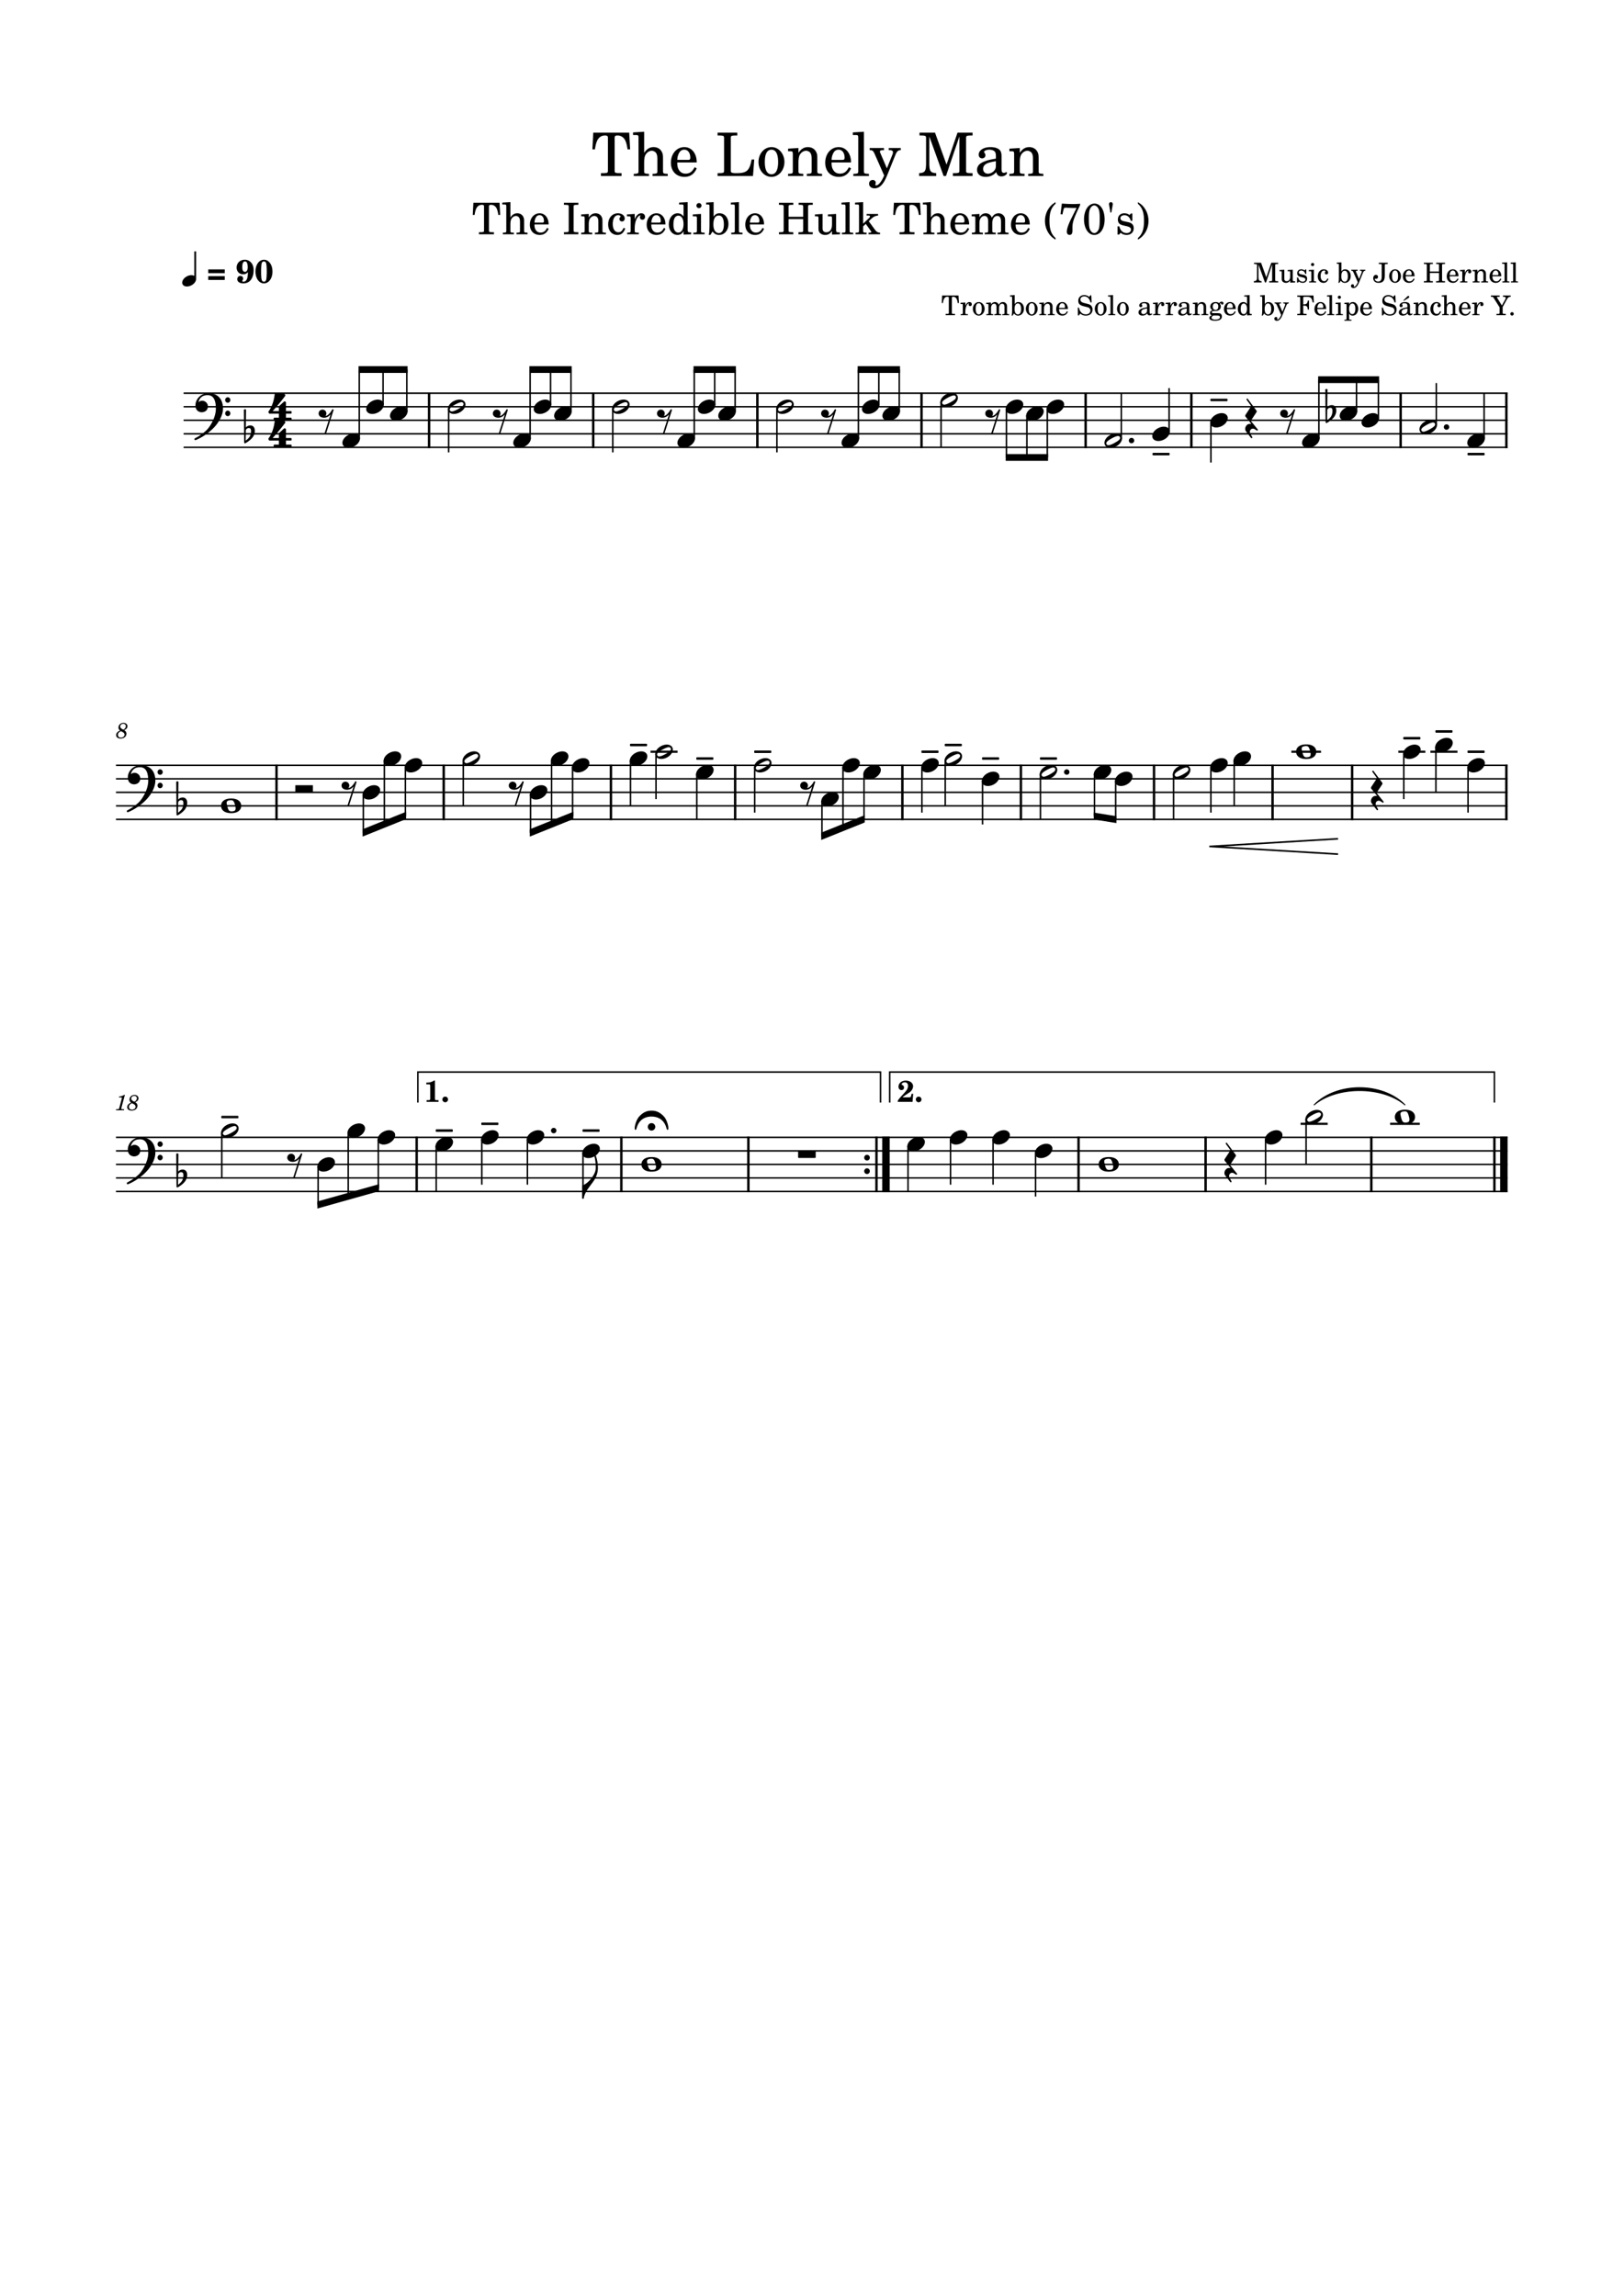 <svg width="2977.2" height="4208.4" xmlns="http://www.w3.org/2000/svg" version="1.2" baseProfile="tiny"><path fill="#fff" fill-rule="evenodd" d="M0 0h2977.2v4208.4H0V0"/><path class="StaffLines" fill="none" stroke="#000" stroke-width="2.73" stroke-linejoin="bevel" d="M336.599 720.758H2763.78M336.599 745.558H2763.78M336.599 770.358H2763.78M336.599 795.158H2763.78M336.599 819.958H2763.78M212.598 1402.76H2763.78M212.598 1427.56H2763.78M212.598 1452.36H2763.78M212.598 1477.16H2763.78M212.598 1501.96H2763.78M212.598 2084.76H2763.78M212.598 2109.56H2763.78M212.598 2134.36H2763.78M212.598 2159.16H2763.78M212.598 2183.96H2763.78"/><path class="Text" d="M1153.51 243.146h-65.89l-1.64 30.578h4.72c.78-5.5 1.66-9.672 2.99-13.203 2.86-8.141 8.14-12.203 15.61-12.203 3.64 0 5.17 1.203 5.17 3.953v56.765c0 5.61 0 5.828-.66 6.828-.87 1.094-2.97 1.532-9.23 1.532h-2.88v5.172h37.74v-5.172h-2.86c-6.16 0-8.25-.438-9.13-1.532-.65-1-.65-1.218-.65-6.828v-56.765c0-2.75 1.53-3.953 5.15-3.953 6.72 0 12.11 3.734 14.86 10.343 1.66 4.063 2.75 8.797 3.63 15.063h4.73l-1.66-30.578m27.4-1.657l-20.35 1.219v4.735h5.28c4.17.109 4.72.765 4.72 5.5v61.375c-.11 1.546-.22 2.203-.65 2.75-.77.984-2.86 1.437-7.6 1.546h-.44v3.954h27.83v-3.954h-.44c-7.37-.234-8.35-.781-8.35-4.734v-16.281c0-5.391.76-10.344 1.98-12.875 2.42-4.953 7.25-8.36 11.98-8.36 2.86 0 6.16 1.657 7.71 3.86 1.76 2.406 2.53 5.719 2.53 11.109v22.985c-.11 1.546-.22 2.203-.66 2.75-.78.984-2.98 1.437-7.7 1.546h-.44v3.954h27.83v-3.954h-.44c-7.26-.234-8.25-.781-8.25-4.734v-22.109c0-7.922-.34-9.907-2.31-13.641-2.75-5.391-8.25-8.469-14.86-8.469-7.14 0-12.42 3.188-17.37 10.563v-38.735m96.35 56.329c.11-16.5-9.25-28.157-22.67-28.157-14.08 0-24.64 12.203-24.64 28.703 0 15.516 10.02 25.86 24.86 25.86 10.56 0 17.94-5.172 22.45-15.625l-3.85-2.094c-4.5 8.469-9.13 11.766-16.5 11.766-5.61 0-9.68-2.297-12.54-7.25-1.98-3.297-2.86-7.157-2.75-13.203h35.64m-35.53-4.735c0-3.406.44-5.828 1.53-8.906 2.32-6.594 5.83-9.797 11.22-9.797 6.61 0 11 5.844 11 14.75 0 3.078-.98 3.953-4.5 3.953h-19.25m141-.656h-4.84c-3.63 19.797-8.58 24.641-25.63 24.969h-4.62c-6.59-.219-8.25-1.313-7.92-5.282v-55.437c0-5.5 0-5.828.65-6.813.89-1.109 2.99-1.437 9.25-1.546h1.99v-5.172h-36.1v5.172h1.99c6.26.109 8.36.437 9.23 1.546.68.985.68 1.204.68 6.813v52.359c0 5.61 0 5.828-.68 6.828-.87 1.094-2.97 1.532-9.23 1.532h-1.99v5.172h64.91l2.31-30.141m31.78-22.766c-13.53 0-23.98 11.985-23.98 27.391 0 15.062 10.56 27.172 23.77 27.172 13.2 0 23.76-12.11 23.76-27.281 0-15.079-10.56-27.282-23.55-27.282m0 4.719c7.71 0 11.99 8.031 11.99 22.563 0 14.625-4.28 22.546-12.2 22.546-7.93 0-12.21-7.921-12.21-22.437 0-14.969 4.17-22.672 12.42-22.672m49.27-3.078l-19.03 1.219v4.734h3.97c4.17.109 4.72.766 4.72 5.5V314.208c-.11 1.656-.22 2.313-.66 2.86-.77.984-2.86 1.437-7.59 1.546h-.44v3.954h27.83v-3.954h-.44c-7.38-.234-8.36-.781-8.36-4.734v-16.281c0-5.391.77-10.344 1.98-12.875 2.32-4.953 7.25-8.36 11.99-8.36 2.86 0 6.16 1.547 7.81 3.86 1.66 2.406 2.42 5.719 2.42 11v22.984c-.11 1.656-.22 2.313-.65 2.86-.78.984-2.99 1.437-7.71 1.546h-.43v3.954h27.82v-3.954h-.43c-7.27-.234-8.25-.781-8.25-4.734v-22.109c0-7.922-.35-9.907-2.32-13.641-2.75-5.281-8.25-8.469-14.85-8.469-7.15 0-12.54 3.297-17.38 10.563v-8.922m96.36 26.516c.11-16.5-9.25-28.157-22.67-28.157-14.08 0-24.64 12.203-24.64 28.703 0 15.516 10.01 25.86 24.86 25.86 10.56 0 17.93-5.172 22.45-15.625l-3.86-2.094c-4.5 8.469-9.12 11.766-16.5 11.766-5.61 0-9.67-2.297-12.53-7.25-1.99-3.297-2.86-7.157-2.75-13.203h35.64m-35.53-4.735c0-3.406.44-5.828 1.53-8.906 2.31-6.594 5.83-9.797 11.22-9.797 6.61 0 11 5.844 11 14.75 0 3.078-.99 3.953-4.5 3.953h-19.25m59.15-51.594l-20.34 1.219v4.735h5.39c4.06.109 4.61.765 4.61 5.5v61.265c-.11 1.656-.22 2.313-.66 2.86-.76.984-2.85 1.437-7.59 1.546h-.76v3.954h28.48v-3.954h-.77c-7.36-.234-8.36-.781-8.36-4.734V241.489m42.13 67.11l-12.09-28.266c-.46-1.109-.68-1.656-.68-2.203 0-2.094 1.33-2.859 5.07-2.859h2.31v-3.969h-26.17v3.969h1.2c3.73.109 5.17 1.203 7.48 5.937l17.93 40.594-1.86 3.844c-3.97 8.359-9.14 14.187-12.66 14.187-.98 0-1.76-.437-1.76-1.094 0-.218.1-.546.21-.984.33-1 .57-1.984.57-2.875 0-2.859-2.32-4.937-5.61-4.937-3.86 0-6.61 2.859-6.61 6.812 0 4.953 4.19 8.469 10.01 8.469 5.83 0 10.78-2.86 15.18-8.797 3.42-4.516 5.6-9.125 10.45-21.125l12.55-31.125c2.53-6.375 4.93-8.797 9.23-8.906h.66v-3.969h-22v3.969h1.76c4.17 0 5.94 1.203 5.94 4.062 0 1.219-.33 2.531-1.09 4.406l-10.02 24.86m88.2-65.453h-28.37v5.172h2.09c6.27.109 8.36.437 9.13 1.546.78.985.78 1.094.78 6.813v42.125c0 14.969-2.1 18.047-12.77 18.594v5.172h31.35v-5.172c-10.57-.547-12.64-3.625-12.64-18.594v-48.609l26.17 72.375h4.4l24.53-72.375v58.843c0 5.61 0 5.828-.65 6.938-.89 1.094-2.99 1.422-9.25 1.422h-1.99v5.172h36.1v-5.172h-1.99c-6.26 0-8.36-.328-9.25-1.422-.65-1.11-.65-1.219-.65-6.938v-52.359c0-5.609 0-5.828.65-6.813.89-1.109 2.99-1.437 9.25-1.546h1.99v-5.172h-27.61l-20.14 58.625-21.13-58.625m121.99 44c0-6.922-1.21-10.453-4.41-13.094-3.62-2.969-9.01-4.391-16.05-4.391-12.43 0-21.45 5.828-21.45 13.86 0 4.062 2.53 6.703 6.38 6.703 3.51 0 5.93-2.313 5.93-5.61 0-1.421-.54-2.968-1.64-4.5-.67-.781-.78-1-.78-1.546 0-2.204 4.41-4.188 9.69-4.188 3.51 0 7.37 1.109 9.12 2.75 2.1 1.766 2.86 4.406 2.86 9.359v4.282c-11.43 1.984-15.06 2.859-20.45 4.953-9.58 3.531-14.08 8.578-14.08 15.625 0 7.922 6.16 12.875 15.96 12.875 7.57 0 14.4-3.094 19.14-8.703 1.75 5.609 4.5 7.812 9.67 7.812 4.95 0 10.12-3.187 10.12-6.375 0-.765-.43-1.328-1.11-1.328-.43 0-.87.125-1.64.453-1.54.656-2.2.766-3.08.766-3.09 0-4.18-1.985-4.18-7.594v-22.109m-10.35 13.422c0 6.593-.32 8.14-2.18 11-2.75 4.062-7.71 6.812-12.55 6.812-5.06 0-8.69-3.625-8.69-8.578 0-4.609 2.31-7.922 7.14-10.219 3.42-1.547 7.71-2.64 16.28-4.078v5.063m43.78-29.266l-19.03 1.219v4.734h3.97c4.17.109 4.72.766 4.72 5.5V314.208c-.11 1.656-.22 2.313-.66 2.86-.76.984-2.85 1.437-7.59 1.546h-.44v3.954h27.83v-3.954h-.44c-7.37-.234-8.36-.781-8.36-4.734v-16.281c0-5.391.77-10.344 1.99-12.875 2.31-4.953 7.25-8.36 11.98-8.36 2.86 0 6.16 1.547 7.82 3.86 1.65 2.406 2.42 5.719 2.42 11v22.984c-.11 1.656-.22 2.313-.66 2.86-.78.984-2.98 1.437-7.7 1.546h-.44v3.954h27.83v-3.954h-.44c-7.26-.234-8.25-.781-8.25-4.734v-22.109c0-7.922-.34-9.907-2.31-13.641-2.75-5.281-8.25-8.469-14.86-8.469-7.14 0-12.53 3.297-17.38 10.563v-8.922M915.775 371.669h-47.922l-1.203 22.25h3.437c.563-4 1.203-7.047 2.172-9.61 2.078-5.922 5.922-8.875 11.359-8.875 2.641 0 3.75.875 3.75 2.875v41.282c0 4.078 0 4.25-.468 4.968-.641.797-2.172 1.11-6.719 1.11h-2.094v3.765h27.453v-3.765h-2.078c-4.484 0-6-.313-6.641-1.11-.484-.718-.484-.89-.484-4.968v-41.282c0-2 1.125-2.875 3.75-2.875 4.891 0 8.813 2.719 10.813 7.516 1.203 2.969 2 6.406 2.64 10.969h3.438l-1.203-22.25m19.921-1.203l-14.796.89v3.438h3.843c3.032.078 3.438.562 3.438 4V423.434c-.078 1.125-.172 1.594-.485 2-.562.719-2.078 1.047-5.515 1.125h-.328v2.875h20.25v-2.875h-.328c-5.36-.172-6.079-.562-6.079-3.437V411.278c0-3.922.563-7.531 1.438-9.359 1.766-3.61 5.281-6.078 8.719-6.078 2.078 0 4.484 1.187 5.609 2.796 1.281 1.75 1.828 4.157 1.828 8.079v16.718c-.078 1.125-.156 1.594-.469 2-.562.719-2.171 1.047-5.609 1.125h-.312v2.875h20.234v-2.875h-.313c-5.281-.172-6-.562-6-3.437v-16.094c0-5.75-.25-7.187-1.687-9.922-2-3.906-6-6.156-10.797-6.156-5.203 0-9.047 2.328-12.641 7.687v-28.171m70.074 40.968c.08-12-6.714-20.484-16.48-20.484-10.234 0-17.922 8.891-17.922 20.891 0 11.281 7.282 18.796 18.078 18.796 7.688 0 13.044-3.765 16.324-11.359l-2.79-1.531c-3.284 6.172-6.643 8.562-12.002 8.562-4.078 0-7.047-1.672-9.125-5.281-1.438-2.391-2.078-5.187-2-9.594h25.917m-25.839-3.437c0-2.485.328-4.25 1.125-6.485 1.672-4.796 4.234-7.125 8.156-7.125 4.797 0 8 4.25 8 10.719 0 2.25-.719 2.891-3.281 2.891h-14m53.909-32.563h1.59c4.56.078 6.08.313 6.72 1.125.48.719.48.953.48 4.953v38.079c0 4 0 4.25-.48 4.968-.64.797-2.16 1.11-6.72 1.11h-1.59v3.765h26.47v-3.765h-1.6c-4.48 0-6-.235-6.64-1.11-.48-.718-.48-.89-.48-4.968v-38.079c0-4.078 0-4.234.48-4.953.64-.812 2.08-1.047 6.64-1.125h1.6v-3.765h-26.47v3.765m45.5 16.719l-13.85.875v3.453h2.89c3.04.078 3.44.547 3.44 4v22.875c-.08 1.203-.17 1.672-.48 2.078-.57.719-2.08 1.047-5.52 1.125h-.33v2.875h20.25v-2.875h-.32c-5.36-.172-6.08-.562-6.08-3.437V411.278c0-3.922.56-7.531 1.43-9.359 1.69-3.61 5.29-6.078 8.72-6.078 2.08 0 4.49 1.109 5.69 2.796 1.2 1.75 1.75 4.157 1.75 8v16.719c-.08 1.203-.16 1.672-.47 2.078-.56.719-2.17 1.047-5.61 1.125h-.31v2.875h20.23v-2.875h-.31c-5.28-.172-6-.562-6-3.437v-16.094c0-5.75-.25-7.187-1.69-9.922-2-3.828-6-6.156-10.79-6.156-5.21 0-9.13 2.406-12.64 7.687v-6.484m63.83 25.516c-2.55 5.765-5.27 8.078-9.44 8.078-6.39 0-10.39-5.828-10.39-15.188 0-9.765 3.92-16.172 9.83-16.172 2.4 0 4.48 1.125 4.48 2.407 0 .234-.08.484-.48.953-1.27 1.531-1.6 2.328-1.6 3.687 0 2.641 2 4.485 4.8 4.485 2.89 0 4.89-2.25 4.89-5.438 0-5.453-5.36-9.531-12.49-9.531-10.4 0-17.84 8.484-17.84 20.484 0 11.36 6.8 19.203 16.72 19.203 7.12 0 11.2-3.281 14.64-11.765l-3.12-1.203m20.4-25.516l-14.15.875v3.453h3.26c3.05.078 3.45.547 3.45 4v22.875c-.09 1.203-.17 1.672-.48 2.078-.56.719-2.16 1.047-5.61 1.125h-.31v2.875h21.36v-2.875h-1.44c-5.36-.172-6.08-.562-6.08-3.437v-4.328c.08-13.438 4.88-23.688 11.11-24-1.11 1.281-1.44 2.078-1.44 3.593 0 2.563 1.85 4.407 4.41 4.407 2.95 0 4.87-2.157 4.87-5.36 0-3.922-2.71-6.484-6.95-6.484-5.05 0-9.36 4-12 11.125v-9.922m56.39 19.281c.08-12-6.72-20.484-16.48-20.484-10.24 0-17.92 8.891-17.92 20.891 0 11.281 7.28 18.796 18.07 18.796 7.69 0 13.05-3.765 16.33-11.359l-2.79-1.531c-3.29 6.172-6.65 8.562-12 8.562-4.08 0-7.05-1.672-9.13-5.281-1.44-2.391-2.08-5.187-2-9.594h25.92m-25.84-3.437c0-2.485.33-4.25 1.12-6.485 1.68-4.796 4.24-7.125 8.16-7.125 4.8 0 8 4.25 8 10.719 0 2.25-.72 2.891-3.28 2.891h-14m59.03 22l13.92-.563v-3.437h-1.45c-4.55-.25-4.95-.719-4.95-5.844v-49.687l-15.69.89v3.438h4.72c3.04.078 3.45.562 3.45 4v18.078c-2.97-4.078-6.41-5.922-11.05-5.922-9.04 0-15.92 8.719-15.92 20.25 0 11.359 6.64 19.437 15.92 19.437 5.05 0 8.49-2.156 11.05-6.968v6.328m-9.45-34.719c3.28 0 6.4 2.391 7.84 6.078 1.05 2.391 1.53 5.672 1.53 9.594 0 9.359-3.69 15.359-9.45 15.359-5.67 0-9.03-5.281-9.03-14.156 0-4.797.47-8.406 1.51-11.047 1.36-3.594 4.33-5.828 7.6-5.828m41.43-3.125l-15.04.875v3.453h4.08c3.04.078 3.43.547 3.43 4v22.875c-.08 1.203-.15 1.672-.47 2.078-.56.719-2.07 1.047-5.53 1.125h-.54v2.875h20.71v-2.875h-.56c-5.36-.172-6.08-.562-6.08-3.437V392.153m-3.76-19.922a4.642 4.642 0 00-4.64 4.641c0 2.562 2.08 4.64 4.56 4.64 2.64 0 4.72-2.078 4.72-4.64a4.642 4.642 0 00-4.64-4.641m26.87-1.765l-13.76.89v3.438h2.79c3.05.078 3.44.562 3.44 4v31.125c0 11.109-.47 17.203-1.44 20.64h3.05l3.92-6.25c3.28 4.328 7.03 6.328 12 6.328 9.93 0 17.19-8.484 17.19-20.078 0-11.531-6.72-19.609-16.31-19.609-4.88 0-7.85 1.687-10.88 6.25v-26.734m9.44 24.562c6 0 9.36 5.844 9.36 16.328 0 10.156-3.28 15.844-9.12 15.844-6.32 0-10.08-5.844-10.08-15.688 0-10.718 3.43-16.484 9.84-16.484m36.95-24.562l-14.81.89v3.438h3.92c2.97.078 3.36.562 3.36 4v44.562c-.08 1.203-.15 1.672-.48 2.078-.55.719-2.08 1.047-5.52 1.125h-.56v2.875h20.72v-2.875h-.55c-5.36-.172-6.08-.562-6.08-3.437v-52.656m46.07 40.968c.07-12-6.72-20.484-16.49-20.484-10.23 0-17.92 8.891-17.92 20.891 0 11.281 7.28 18.796 18.08 18.796 7.69 0 13.05-3.765 16.33-11.359l-2.8-1.531c-3.28 6.172-6.64 8.562-12 8.562-4.08 0-7.05-1.672-9.13-5.281-1.43-2.391-2.07-5.187-2-9.594h25.93m-25.85-3.437c0-2.485.33-4.25 1.13-6.485 1.67-4.796 4.23-7.125 8.15-7.125 4.8 0 8 4.25 8 10.719 0 2.25-.71 2.891-3.28 2.891h-14m97.58-6.328v17.922c0 4.078 0 4.25-.48 4.968-.64.797-2.16 1.11-6.72 1.11h-1.44v3.765h26.25v-3.765h-1.45c-4.55 0-6.08-.313-6.72-1.11-.47-.718-.47-.812-.47-4.968v-38.079c0-4.156 0-4.234.47-4.953.72-.89 2.17-1.125 6.72-1.125h1.45v-3.765h-25.92v3.765h1.11c4.56 0 6 .235 6.72 1.125.48.719.48.875.48 4.953v15.844h-26.8v-15.844c0-4.078 0-4.234.57-4.953.64-.89 2.07-1.125 6.64-1.125h1.51v-3.765h-26.33v3.765h1.46c4.54 0 6 .235 6.72 1.125.47.719.47.875.47 4.953v38.079c0 4 0 4.25-.47 4.968-.64.797-2.18 1.11-6.72 1.11h-1.46v3.765h26.33v-3.765h-1.51c-4.57-.078-6-.313-6.64-1.11-.57-.718-.57-.89-.57-4.968v-17.922h26.8m52.86 28.328l14.56-.563v-3.437h-2c-4.64-.156-5.03-.641-5.03-5.844v-28l-15.05.875v3.453h4.08c3.05.078 3.44.547 3.44 4v9.828c0 4.563-.47 7.282-1.67 9.844-1.69 3.594-4.88 5.594-8.8 5.594-2.48 0-4.56-.875-5.61-2.469-1.03-1.531-1.19-2.328-1.19-6.719v-24.406l-14 .875v3.453h3.04c3.04.078 3.43.547 3.43 4v17.266c0 4.094.33 5.922 1.53 7.765 2.16 3.282 6 5.125 10.8 5.125 5.28 0 8.95-2.156 12.47-7.281v6.641m32.25-59.531l-14.81.89v3.438h3.92c2.97.078 3.36.562 3.36 4v44.562c-.08 1.203-.16 1.672-.49 2.078-.54.719-2.07 1.047-5.51 1.125h-.56v2.875h20.72v-2.875h-.55c-5.36-.172-6.08-.562-6.08-3.437v-52.656m24.78 39.609v-39.609l-14.8.89v3.438h3.83c3.05.078 3.46.562 3.46 4v44.64c-.1 1.125-.18 1.594-.49 2-.56.719-2.08 1.047-5.51 1.125h-.33v2.875h20.25v-2.875h-.33c-5.36-.172-6.08-.562-6.08-3.437v-8.094l4.88-4.641 9.53 13.36c.39.64.54 1.047.54 1.375 0 1.109-.87 1.437-3.51 1.437h-1.52v2.875h21.13v-2.875c-4.49-.406-6.1-1.359-9.38-5.531l-11.36-15.516 3.61-3.515c4.72-4.563 8.08-6.328 13.52-6.969v-2.875h-21.03v2.875h2.47c2.56 0 3.76.484 3.76 1.531 0 .875-.56 1.828-1.84 3.11l-10.8 10.406m104.39-38.406h-47.92l-1.2 22.25h3.43c.57-4 1.21-7.047 2.18-9.61 2.07-5.922 5.92-8.875 11.36-8.875 2.64 0 3.75.875 3.75 2.875v41.282c0 4.078 0 4.25-.47 4.968-.64.797-2.17 1.11-6.72 1.11h-2.1v3.765h27.46v-3.765h-2.08c-4.48 0-6-.313-6.64-1.11-.49-.718-.49-.89-.49-4.968v-41.282c0-2 1.13-2.875 3.75-2.875 4.9 0 8.82 2.719 10.82 7.516 1.2 2.969 2 6.406 2.64 10.969h3.44l-1.21-22.25m19.92-1.203l-14.79.89v3.438h3.84c3.03.078 3.44.562 3.44 4V423.434c-.08 1.125-.17 1.594-.49 2-.56.719-2.07 1.047-5.51 1.125h-.33v2.875h20.25v-2.875h-.33c-5.36-.172-6.08-.562-6.08-3.437V411.278c0-3.922.57-7.531 1.44-9.359 1.77-3.61 5.28-6.078 8.72-6.078 2.08 0 4.48 1.187 5.61 2.796 1.28 1.75 1.83 4.157 1.83 8.079v16.718c-.08 1.125-.16 1.594-.47 2-.56.719-2.17 1.047-5.61 1.125h-.31v2.875h20.23v-2.875h-.31c-5.28-.172-6-.562-6-3.437v-16.094c0-5.75-.25-7.187-1.69-9.922-2-3.906-6-6.156-10.8-6.156-5.2 0-9.04 2.328-12.64 7.687v-28.171m70.08 40.968c.08-12-6.72-20.484-16.48-20.484-10.24 0-17.92 8.891-17.92 20.891 0 11.281 7.28 18.796 18.07 18.796 7.69 0 13.05-3.765 16.33-11.359l-2.79-1.531c-3.29 6.172-6.65 8.562-12 8.562-4.08 0-7.05-1.672-9.13-5.281-1.44-2.391-2.08-5.187-2-9.594h25.92m-25.84-3.437c0-2.485.33-4.25 1.12-6.485 1.68-4.796 4.24-7.125 8.16-7.125 4.8 0 8 4.25 8 10.719 0 2.25-.72 2.891-3.28 2.891h-14m44.7-15.844l-14.23.875v3.453h3.28c3.03.078 3.44.547 3.44 4v22.875c-.08 1.203-.16 1.672-.49 2.078-.56.719-2.08 1.047-5.51 1.125h-.33v2.875h20.17v-2.875h-.33c-5.28-.172-6-.562-6-3.531V408.231c0-7.125 3.92-12.39 9.13-12.39 4.56 0 6.87 3.265 6.87 9.75v17.843c-.08 1.047-.15 1.594-.56 2-.47.719-2.08 1.047-5.52 1.125h-.31v2.875h20.24v-2.875h-.33c-5.27-.172-6-.562-6-3.437V408.95c0-8 3.61-13.109 9.2-13.109 4.56 0 6.8 3.437 6.8 10.64v16.875c-.08 1.125-.16 1.672-.55 2.078-.48.719-2.08 1.047-5.53 1.125h-.31v2.875h20.23v-2.875h-.31c-5.28-.172-6-.562-6-3.531v-18.156c0-4.953-.49-6.641-2.56-9.36-2.33-2.953-5.6-4.562-9.44-4.562-5.2 0-9.05 2.484-12.49 8-1.36-4.797-5.68-8-11.04-8-4.88 0-8.39 2.328-11.52 7.359v-6.156m92.24 19.281c.07-12-6.72-20.484-16.49-20.484-10.23 0-17.92 8.891-17.92 20.891 0 11.281 7.28 18.796 18.08 18.796 7.69 0 13.04-3.765 16.33-11.359l-2.8-1.531c-3.28 6.172-6.64 8.562-12 8.562-4.08 0-7.05-1.672-9.13-5.281-1.43-2.391-2.07-5.187-2-9.594h25.93m-25.85-3.437c0-2.485.33-4.25 1.13-6.485 1.67-4.796 4.23-7.125 8.15-7.125 4.8 0 8 4.25 8 10.719 0 2.25-.72 2.891-3.28 2.891h-14m73.19-37.438c-4.89 2.953-7.38 5.032-10.09 8.235-6.08 7.203-9.36 16.406-9.36 26.078 0 9.125 2.89 17.687 8.25 24.797 3.03 3.843 5.75 6.25 11.2 9.609v-2.969c-8-7.109-11.2-16-11.2-31.437 0-15.438 3.2-24.313 11.2-31.36v-2.953m9.02 21.922l3.51.547 1.45-6.312c1.19-5.282 1.75-6.079 4.08-6.079.39 0 1.03 0 1.75.079 9.85.484 9.85.484 13.53.484 1.03 0 2.88 0 5.11-.094l-5.43 10.969c-5.93 11.766-6.65 13.203-8.65 18.156-2.48 6-3.75 11.047-3.75 14.406 0 3.672 1.91 5.922 5.04 5.922 3.84 0 5.36-2.562 5.28-9.531-.41-11.516 1.04-17.109 9.59-35.828 1.2-2.563 2.41-5.047 3.61-7.531.08-.157.31-.875.8-1.922v-2.313c-4.8.407-7.36.563-12.32.563-6.96 0-12.48-.25-21.12-.891l-2.48 19.375m62.46-19.375c-11.2 0-19.36 12.172-19.36 28.969 0 16.484 7.93 28.562 18.72 28.562 11.21 0 19.05-11.687 19.05-28.328 0-8.468-1.77-15.515-5.12-21.031-3.13-5.047-8.24-8.172-13.29-8.172m-.56 3.453c2.64 0 5.2 1.75 7.13 4.953 2.15 3.766 2.87 8.329 2.87 19.282 0 11.281-.56 16.562-2.15 20.078-1.85 3.922-4.72 6.328-7.77 6.328-2.72 0-5.19-1.766-7.11-4.969-2.25-3.75-2.89-8.719-2.89-21.844 0-9.359.56-14 2.17-17.515 1.83-4 4.72-6.313 7.75-6.313m29.6 13.032h1.76l2.47-14.313c.08-.406.08-.891.08-1.281 0-2-1.44-3.438-3.44-3.438s-3.44 1.438-3.44 3.438c0 .39 0 .797.08 1.281l2.49 14.313m40.23 1.687h-2.8l-2.33 2.875c-2.87-2.234-5.75-3.203-9.75-3.203-7.04 0-11.68 4.562-11.68 11.609 0 3.11 1.04 5.75 2.79 7.36 1.85 1.672 3.69 2.468 8.49 3.593l4.23.969c6.33 1.516 8.57 3.11 8.57 6.313 0 3.765-3.29 6.406-7.93 6.406-6.79 0-11.59-4.328-13.51-12.328h-3.21v15.125h2.8l2.81-3.281c3.27 2.64 6.88 3.921 10.96 3.921 7.84 0 13.04-4.89 13.04-12.328 0-3.515-1.12-6.234-3.36-8.078-1.92-1.672-3.53-2.312-8.4-3.359l-4-.875c-4.41-.969-4.41-.969-5.85-1.766-1.76-.797-2.79-2.484-2.79-4.234 0-3.281 3.03-5.516 7.44-5.516 3.04 0 5.51 1.031 7.76 3.188 1.75 1.765 2.64 3.359 3.92 7.047h2.8v-13.438m10.14 48c4.89-2.969 7.38-5.047 10.09-8.328 6.08-7.109 9.36-16.313 9.36-26.078 0-9.125-2.89-17.672-8.25-24.719-3.03-3.922-5.75-6.234-11.2-9.594v2.953c8 7.047 11.2 15.922 11.2 31.36 0 15.437-3.2 24.406-11.2 31.437v2.969M2311.85 481.622h-12.9v2.359h.96c2.84.047 3.79.203 4.14.703.36.438.36.5.36 3.094v19.156c0 6.797-.96 8.203-5.81 8.453v2.344h14.25v-2.344c-4.8-.25-5.75-1.656-5.75-8.453v-22.109l11.9 32.906h2l11.16-32.906v26.75c0 2.562 0 2.656-.3 3.156-.41.5-1.36.656-4.2.656h-.91v2.344h16.41v-2.344h-.91c-2.84 0-3.8-.156-4.2-.656-.3-.5-.3-.547-.3-3.156v-23.797c0-2.547 0-2.656.3-3.094.4-.5 1.36-.656 4.2-.703h.91v-2.359h-12.55l-9.16 26.656-9.6-26.656m53.43 36.453l9.11-.344v-2.156h-1.25c-2.9-.094-3.15-.391-3.15-3.641v-17.5l-9.39.547v2.156h2.54c1.89.047 2.14.344 2.14 2.5v6.141c0 2.859-.29 4.547-1.04 6.156-1.05 2.25-3.05 3.5-5.5 3.5-1.55 0-2.85-.547-3.5-1.547-.64-.953-.75-1.453-.75-4.203v-15.25l-8.75.547v2.156h1.9c1.89.047 2.14.344 2.14 2.5v10.797c0 2.547.21 3.703.96 4.844 1.36 2.047 3.75 3.203 6.75 3.203 3.29 0 5.61-1.344 7.79-4.547v4.141m29.46-24.188h-1.75l-1.46 1.797c-1.79-1.406-3.59-2-6.09-2-4.41 0-7.3 2.844-7.3 7.25 0 1.953.64 3.594 1.75 4.594 1.14 1.047 2.3 1.547 5.3 2.25l2.64.609c3.95.938 5.36 1.938 5.36 3.938 0 2.359-2.05 4-4.95 4-4.25 0-7.25-2.688-8.46-7.688h-2v9.438h1.75l1.75-2.047c2.05 1.656 4.3 2.453 6.86 2.453 4.89 0 8.14-3.047 8.14-7.703 0-2.203-.7-3.891-2.09-5.047-1.2-1.047-2.2-1.453-5.25-2.094l-2.5-.562c-2.75-.594-2.75-.594-3.66-1.094-1.09-.5-1.75-1.547-1.75-2.656 0-2.047 1.91-3.438 4.66-3.438 1.89 0 3.45.641 4.84 2 1.11 1.094 1.66 2.094 2.46 4.391h1.75v-8.391m13.93.547l-9.39.547v2.156h2.55c1.89.047 2.14.344 2.14 2.5v14.297c-.05.75-.09 1.047-.3 1.297-.34.453-1.29.656-3.45.703h-.34v1.797h12.95v-1.797h-.36c-3.34-.109-3.8-.359-3.8-2.156V494.434m-2.34-12.453a2.9 2.9 0 00-2.91 2.891c0 1.609 1.3 2.906 2.86 2.906 1.64 0 2.94-1.297 2.94-2.906 0-1.594-1.3-2.891-2.89-2.891m27.12 28.406c-1.59 3.594-3.29 5.047-5.89 5.047-4 0-6.5-3.656-6.5-9.5 0-6.109 2.46-10.109 6.14-10.109 1.5 0 2.82.703 2.82 1.5 0 .156-.07.312-.32.609-.79.953-1 1.453-1 2.297 0 1.656 1.25 2.797 3 2.797 1.82 0 3.07-1.391 3.07-3.391 0-3.406-3.36-5.953-7.82-5.953-6.5 0-11.14 5.297-11.14 12.797 0 7.094 4.25 12 10.46 12 4.43 0 7-2.047 9.14-7.344l-1.96-.75m25.74-29.515l-8.59.562v2.141h1.75c1.89.047 2.14.359 2.14 2.5v19.453c0 6.953-.3 10.75-.89 12.906h1.89l2.45-3.906c2.05 2.703 4.41 3.953 7.5 3.953 6.2 0 10.75-5.297 10.75-12.547 0-7.203-4.2-12.25-10.2-12.25-3.05 0-4.89 1.047-6.8 3.891v-16.703m5.91 15.359c3.75 0 5.84 3.656 5.84 10.203 0 6.344-2.05 9.891-5.7 9.891-3.96 0-6.3-3.641-6.3-9.797 0-6.703 2.16-10.297 6.16-10.297m26.39 15.156l-5.5-12.859c-.21-.5-.3-.75-.3-1 0-.953.59-1.297 2.3-1.297h1.04v-1.797h-11.89v1.797h.55c1.7.047 2.34.547 3.39 2.703l8.16 18.453-.85 1.75c-1.81 3.797-4.15 6.438-5.75 6.438-.45 0-.81-.188-.81-.5 0-.094.06-.25.11-.438.14-.453.25-.906.25-1.312 0-1.297-1.05-2.25-2.55-2.25-1.75 0-3 1.312-3 3.109 0 2.25 1.89 3.844 4.55 3.844 2.64 0 4.89-1.297 6.89-4 1.56-2.047 2.56-4.141 4.75-9.594l5.7-14.156c1.16-2.891 2.25-4 4.21-4.047h.29v-1.797h-10v1.797h.8c1.91 0 2.7.547 2.7 1.844 0 .562-.14 1.156-.5 2l-4.54 11.312m36.18-27.406h.89c2.86.047 3.82.203 4.21.703.29.438.29.547.29 3.094v16.109c0 4.391-.14 6.391-.64 7.938-.95 2.812-3 4.312-5.9 4.312-2.1 0-4.05-.859-5.1-2.203-.54-.703-.95-1.703-.95-2.297 0-.453.25-.812.59-.812h.16c.84.203 1.25.25 1.84.25 1.82 0 3.16-1.547 3.16-3.594 0-2.094-1.55-3.594-3.75-3.594-2.91 0-5 2.547-5 6.094 0 2.406 1.09 4.844 2.91 6.344 1.68 1.453 4 2.156 7 2.156 4.43 0 7.64-1.453 9.39-4.25 1.29-2 1.86-5 1.86-9.906v-16.547c0-2.547 0-2.656.34-3.094.34-.5 1.3-.656 4.16-.703h.95v-2.359h-16.41v2.359m29.94 9.703c-6.14 0-10.89 5.453-10.89 12.453 0 6.844 4.8 12.344 10.8 12.344 6 0 10.79-5.5 10.79-12.406 0-6.844-4.79-12.391-10.7-12.391m0 2.141c3.5 0 5.45 3.656 5.45 10.25 0 6.656-1.95 10.25-5.54 10.25-3.6 0-5.55-3.594-5.55-10.188 0-6.812 1.89-10.312 5.64-10.312m35.64 10.656c.05-7.5-4.2-12.797-10.3-12.797-6.4 0-11.2 5.547-11.2 13.047 0 7.047 4.55 11.75 11.3 11.75 4.8 0 8.15-2.344 10.2-7.094l-1.75-.953c-2.05 3.844-4.15 5.344-7.5 5.344-2.55 0-4.4-1.047-5.7-3.297-.89-1.5-1.3-3.25-1.25-6h16.2m-16.15-2.156c0-1.547.2-2.641.7-4.047 1.05-3 2.65-4.453 5.11-4.453 3 0 5 2.656 5 6.703 0 1.406-.46 1.797-2.06 1.797h-8.75m60.98-3.938v11.188c0 2.562 0 2.656-.3 3.109-.4.5-1.36.703-4.2.703h-.91v2.344h16.41v-2.344h-.91c-2.84 0-3.79-.203-4.18-.703-.32-.453-.32-.5-.32-3.109v-23.797c0-2.594 0-2.656.32-3.094.43-.562 1.34-.703 4.18-.703h.91v-2.359h-16.2v2.359h.7c2.84 0 3.75.141 4.2.703.3.438.3.547.3 3.094v9.906h-16.75v-9.906c0-2.547 0-2.656.34-3.094.41-.562 1.3-.703 4.16-.703h.95v-2.359h-16.45v2.359h.89c2.86 0 3.75.141 4.2.703.3.438.3.547.3 3.094v23.797c0 2.5 0 2.656-.3 3.109-.39.5-1.34.703-4.2.703h-.89v2.344h16.45v-2.344h-.95c-2.86-.062-3.75-.203-4.16-.703-.34-.453-.34-.547-.34-3.109v-11.188h16.75m35.69 6.094c.04-7.5-4.21-12.797-10.3-12.797-6.41 0-11.2 5.547-11.2 13.047 0 7.047 4.54 11.75 11.29 11.75 4.8 0 8.16-2.344 10.21-7.094l-1.75-.953c-2.05 3.844-4.16 5.344-7.5 5.344-2.55 0-4.41-1.047-5.71-3.297-.89-1.5-1.29-3.25-1.25-6h16.21m-16.16-2.156c0-1.547.2-2.641.7-4.047 1.05-3 2.66-4.453 5.11-4.453 3 0 5 2.656 5 6.703 0 1.406-.45 1.797-2.06 1.797h-8.75m27.8-9.891l-8.86.547v2.156h2.05c1.9.047 2.15.344 2.15 2.5v14.297c-.05.75-.09 1.047-.3 1.297-.35.453-1.35.656-3.5.703h-.2v1.797h13.35v-1.797h-.9c-3.35-.109-3.79-.359-3.79-2.156v-2.703c.04-8.391 3.04-14.797 6.94-15-.69.812-.9 1.312-.9 2.25 0 1.609 1.15 2.75 2.75 2.75 1.85 0 3.05-1.344 3.05-3.344 0-2.453-1.7-4.047-4.34-4.047-3.16 0-5.86 2.5-7.5 6.953v-6.203m23.03 0l-8.66.547v2.156h1.82c1.89.047 2.14.344 2.14 2.5v14.297c-.05.75-.1 1.047-.3 1.297-.34.453-1.3.656-3.45.703h-.21v1.797h12.66v-1.797h-.2c-3.35-.109-3.8-.359-3.8-2.156v-7.391c0-2.453.34-4.703.91-5.859 1.04-2.25 3.29-3.797 5.43-3.797 1.32 0 2.82.703 3.57 1.75.75 1.094 1.09 2.594 1.09 5v10.453c-.05.75-.09 1.047-.3 1.297-.36.453-1.36.656-3.5.703h-.2v1.797h12.66v-1.797h-.21c-3.29-.109-3.75-.359-3.75-2.156v-10.047c0-3.594-.15-4.5-1.04-6.203-1.25-2.391-3.75-3.844-6.75-3.844-3.25 0-5.71 1.5-7.91 4.797v-4.047m43.8 12.047c.04-7.5-4.21-12.797-10.3-12.797-6.41 0-11.2 5.547-11.2 13.047 0 7.047 4.54 11.75 11.29 11.75 4.8 0 8.16-2.344 10.21-7.094l-1.75-.953c-2.05 3.844-4.16 5.344-7.5 5.344-2.55 0-4.41-1.047-5.71-3.297-.89-1.5-1.29-3.25-1.25-6h16.21m-16.16-2.156c0-1.547.2-2.641.7-4.047 1.05-3 2.66-4.453 5.11-4.453 3 0 5 2.656 5 6.703 0 1.406-.45 1.797-2.06 1.797h-8.75m26.89-23.453l-9.25.562v2.141h2.45c1.85.047 2.1.359 2.1 2.5v27.859c-.05.75-.1 1.047-.3 1.297-.36.453-1.3.656-3.45.703h-.35v1.797h12.94v-1.797h-.34c-3.35-.109-3.8-.359-3.8-2.156v-32.906m15.73 0l-9.25.562v2.141h2.46c1.84.047 2.09.359 2.09 2.5v27.859c-.05.75-.09 1.047-.3 1.297-.35.453-1.29.656-3.45.703h-.34v1.797h12.94v-1.797h-.35c-3.34-.109-3.8-.359-3.8-2.156v-32.906M1757.16 541.622h-29.96l-.75 13.906h2.15c.35-2.5.75-4.406 1.35-6 1.3-3.703 3.71-5.547 7.1-5.547 1.65 0 2.36.547 2.36 1.797v25.797c0 2.562 0 2.656-.31 3.109-.4.5-1.35.703-4.19.703h-1.31v2.344h17.15v-2.344h-1.3c-2.79 0-3.75-.203-4.15-.703-.3-.453-.3-.547-.3-3.109v-25.797c0-1.25.7-1.797 2.35-1.797 3.06 0 5.51 1.703 6.76 4.703.75 1.844 1.25 4 1.64 6.844h2.16l-.75-13.906m12.54 12.812l-8.85.547v2.156h2.04c1.91.047 2.16.344 2.16 2.5v14.297c-.05.75-.1 1.047-.3 1.297-.36.453-1.36.656-3.5.703h-.2v1.797h13.34v-1.797h-.89c-3.36-.109-3.8-.359-3.8-2.156v-2.703c.05-8.391 3.05-14.797 6.94-15-.69.812-.89 1.312-.89 2.25 0 1.609 1.14 2.75 2.75 2.75 1.85 0 3.05-1.344 3.05-3.344 0-2.453-1.7-4.047-4.35-4.047-3.15 0-5.85 2.5-7.5 6.953v-6.203m24.63-.75c-6.14 0-10.89 5.453-10.89 12.453 0 6.844 4.8 12.344 10.8 12.344 6 0 10.79-5.5 10.79-12.406 0-6.844-4.79-12.391-10.7-12.391m0 2.141c3.5 0 5.45 3.656 5.45 10.25 0 6.656-1.95 10.25-5.54 10.25-3.6 0-5.55-3.594-5.55-10.188 0-6.812 1.89-10.312 5.64-10.312m22.44-1.391l-8.89.547v2.156h2.04c1.89.047 2.14.344 2.14 2.5v14.297c-.04.75-.09 1.047-.29 1.297-.35.453-1.3.656-3.46.703h-.18v1.797h12.59v-1.797h-.2c-3.3-.109-3.75-.359-3.75-2.203v-9.25c0-4.453 2.45-7.75 5.7-7.75 2.84 0 4.3 2.047 4.3 6.094v11.156c-.05.656-.1 1-.35 1.25-.29.453-1.29.656-3.45.703h-.2v1.797h12.65v-1.797h-.2c-3.3-.109-3.75-.359-3.75-2.156v-8.844c0-5 2.25-8.203 5.75-8.203 2.86 0 4.25 2.156 4.25 6.656v10.547c-.05.703-.09 1.047-.34 1.297-.3.453-1.3.656-3.46.703h-.2v1.797h12.66v-1.797h-.21c-3.29-.109-3.75-.359-3.75-2.203V562.387c0-3.109-.29-4.156-1.59-5.859-1.45-1.844-3.5-2.844-5.91-2.844-3.25 0-5.65 1.547-7.79 5-.86-3-3.57-5-6.91-5-3.05 0-5.25 1.453-7.2 4.594v-3.844m43.39-13.562l-8.6.562v2.141h1.75c1.89.047 2.14.359 2.14 2.5v19.453c0 6.953-.29 10.75-.89 12.906h1.89l2.46-3.906c2.04 2.703 4.4 3.953 7.5 3.953 6.2 0 10.75-5.297 10.75-12.547 0-7.203-4.21-12.25-10.21-12.25-3.04 0-4.89 1.047-6.79 3.891v-16.703m5.9 15.359c3.75 0 5.85 3.656 5.85 10.203 0 6.344-2.05 9.891-5.71 9.891-3.95 0-6.29-3.641-6.29-9.797 0-6.703 2.15-10.297 6.15-10.297m25.49-2.547c-6.14 0-10.89 5.453-10.89 12.453 0 6.844 4.79 12.344 10.79 12.344 6 0 10.8-5.5 10.8-12.406 0-6.844-4.8-12.391-10.7-12.391m0 2.141c3.5 0 5.45 3.656 5.45 10.25 0 6.656-1.95 10.25-5.55 10.25-3.59 0-5.54-3.594-5.54-10.188 0-6.812 1.89-10.312 5.64-10.312m22.39-1.391l-8.66.547v2.156h1.82c1.89.047 2.14.344 2.14 2.5v14.297c-.05.75-.1 1.047-.3 1.297-.34.453-1.3.656-3.45.703h-.21v1.797h12.66v-1.797h-.2c-3.35-.109-3.8-.359-3.8-2.156v-7.391c0-2.453.34-4.703.91-5.859 1.04-2.25 3.29-3.797 5.43-3.797 1.32 0 2.82.703 3.57 1.75.75 1.094 1.09 2.594 1.09 5v10.453c-.05.75-.09 1.047-.3 1.297-.36.453-1.36.656-3.5.703h-.2v1.797h12.66v-1.797h-.21c-3.29-.109-3.75-.359-3.75-2.156v-10.047c0-3.594-.15-4.5-1.04-6.203-1.25-2.391-3.75-3.844-6.75-3.844-3.25 0-5.71 1.5-7.91 4.797v-4.047m43.8 12.047c.04-7.5-4.21-12.797-10.3-12.797-6.41 0-11.2 5.547-11.2 13.047 0 7.047 4.54 11.75 11.29 11.75 4.8 0 8.16-2.344 10.21-7.094l-1.75-.953c-2.05 3.844-4.16 5.344-7.5 5.344-2.55 0-4.41-1.047-5.71-3.297-.89-1.5-1.29-3.25-1.25-6h16.21m-16.16-2.156c0-1.547.2-2.641.7-4.047 1.05-3 2.66-4.453 5.11-4.453 3 0 5 2.656 5 6.703 0 1.406-.45 1.797-2.06 1.797h-8.75m59.08-23h-1.85l-2 3c-2.4-2.25-5.54-3.453-9.11-3.453-6.59 0-10.93 4.156-10.93 10.453 0 5.453 2.68 8.156 10.04 10.062l4.75 1.188c3.71.953 4.05 1.062 5.1 1.859 1.5 1.141 2.31 2.797 2.31 4.75 0 2-.77 3.641-2.27 5.047-1.64 1.406-3.29 1.953-6.04 1.953-3.71 0-6.35-1.156-8.71-3.75-2.09-2.297-3.14-4.703-3.89-8.547h-2.15l.2 14.25h1.95l2.25-3.406c3.35 2.75 6.1 3.75 10.5 3.75 7.35 0 12.05-4.297 12.05-11 0-3.156-1-5.75-3-7.656-1.34-1.297-3.3-2.141-7.3-3.141l-5.36-1.359c-4.43-1.141-6.54-3.094-6.54-6.141 0-3.5 2.86-5.906 7.11-5.906 3.5 0 6.34 1.5 8.34 4.344 1.45 2.062 2.41 4.156 3 6.703h2.16l-.61-13m17.28 12.359c-6.14 0-10.89 5.453-10.89 12.453 0 6.844 4.8 12.344 10.8 12.344 6 0 10.79-5.5 10.79-12.406 0-6.844-4.79-12.391-10.7-12.391m0 2.141c3.5 0 5.45 3.656 5.45 10.25 0 6.656-1.95 10.25-5.54 10.25-3.6 0-5.55-3.594-5.55-10.188 0-6.812 1.89-10.312 5.64-10.312m22.59-14.953l-9.25.562v2.141h2.46c1.84.047 2.09.359 2.09 2.5v27.859c-.05.75-.09 1.047-.3 1.297-.36.453-1.29.656-3.45.703h-.34v1.797h12.93v-1.797h-.34c-3.34-.109-3.8-.359-3.8-2.156v-32.906m18.13 12.812c-6.14 0-10.89 5.453-10.89 12.453 0 6.844 4.79 12.344 10.79 12.344 6 0 10.8-5.5 10.8-12.406 0-6.844-4.8-12.391-10.7-12.391m0 2.141c3.5 0 5.45 3.656 5.45 10.25 0 6.656-1.95 10.25-5.55 10.25-3.59 0-5.54-3.594-5.54-10.188 0-6.812 1.89-10.312 5.64-10.312m48.87 5.812c0-3.156-.54-4.75-2-5.953-1.64-1.359-4.09-2-7.29-2-5.64 0-9.75 2.641-9.75 6.297 0 1.844 1.15 3.047 2.9 3.047 1.6 0 2.71-1.047 2.71-2.547 0-.656-.25-1.344-.75-2.047-.32-.359-.36-.453-.36-.703 0-1 2-1.906 4.4-1.906 1.6 0 3.35.5 4.14 1.25.96.812 1.32 2 1.32 4.25v1.953c-5.21.906-6.86 1.297-9.32 2.25-4.34 1.609-6.39 3.906-6.39 7.109 0 3.594 2.8 5.844 7.25 5.844 3.46 0 6.55-1.406 8.71-3.953.79 2.547 2.04 3.547 4.39 3.547 2.25 0 4.61-1.438 4.61-2.891 0-.359-.21-.609-.5-.609-.21 0-.41.062-.75.203-.71.297-1 .359-1.41.359-1.41 0-1.91-.906-1.91-3.453v-10.047m-4.68 6.094c0 3-.16 3.703-1 5-1.25 1.844-3.5 3.094-5.71 3.094-2.29 0-3.95-1.641-3.95-3.891 0-2.109 1.05-3.609 3.25-4.656 1.55-.703 3.5-1.203 7.41-1.844v2.297m19.79-13.297l-8.86.547v2.156h2.05c1.91.047 2.16.344 2.16 2.5v14.297c-.05.75-.1 1.047-.3 1.297-.36.453-1.36.656-3.5.703h-.2v1.797h13.34v-1.797h-.89c-3.36-.109-3.8-.359-3.8-2.156v-2.703c.05-8.391 3.05-14.797 6.94-15-.69.812-.89 1.312-.89 2.25 0 1.609 1.14 2.75 2.75 2.75 1.84 0 3.05-1.344 3.05-3.344 0-2.453-1.71-4.047-4.35-4.047-3.15 0-5.86 2.5-7.5 6.953v-6.203m23.1 0l-8.86.547v2.156h2.04c1.91.047 2.16.344 2.16 2.5v14.297c-.05.75-.09 1.047-.3 1.297-.36.453-1.36.656-3.5.703h-.2v1.797h13.34v-1.797h-.89c-3.36-.109-3.79-.359-3.79-2.156v-2.703c.04-8.391 3.04-14.797 6.93-15-.68.812-.89 1.312-.89 2.25 0 1.609 1.14 2.75 2.75 2.75 1.85 0 3.05-1.344 3.05-3.344 0-2.453-1.7-4.047-4.34-4.047-3.16 0-5.86 2.5-7.5 6.953v-6.203m34.46 7.203c0-3.156-.54-4.75-2-5.953-1.64-1.359-4.09-2-7.29-2-5.64 0-9.75 2.641-9.75 6.297 0 1.844 1.15 3.047 2.9 3.047 1.6 0 2.71-1.047 2.71-2.547 0-.656-.25-1.344-.75-2.047-.32-.359-.36-.453-.36-.703 0-1 2-1.906 4.4-1.906 1.6 0 3.35.5 4.14 1.25.96.812 1.32 2 1.32 4.25v1.953c-5.21.906-6.86 1.297-9.32 2.25-4.34 1.609-6.39 3.906-6.39 7.109 0 3.594 2.8 5.844 7.25 5.844 3.46 0 6.55-1.406 8.71-3.953.79 2.547 2.04 3.547 4.39 3.547 2.25 0 4.61-1.438 4.61-2.891 0-.359-.21-.609-.5-.609-.21 0-.41.062-.75.203-.71.297-1 .359-1.41.359-1.41 0-1.91-.906-1.91-3.453v-10.047m-4.68 6.094c0 3-.16 3.703-1 5-1.25 1.844-3.5 3.094-5.71 3.094-2.29 0-3.95-1.641-3.95-3.891 0-2.109 1.05-3.609 3.25-4.656 1.55-.703 3.5-1.203 7.41-1.844v2.297m19.89-13.297l-8.66.547v2.156h1.81c1.89.047 2.14.344 2.14 2.5v14.297c-.04.75-.09 1.047-.29 1.297-.35.453-1.3.656-3.46.703h-.2v1.797h12.66v-1.797h-.21c-3.34-.109-3.79-.359-3.79-2.156v-7.391c0-2.453.34-4.703.9-5.859 1.05-2.25 3.3-3.797 5.44-3.797 1.31 0 2.81.703 3.56 1.75.75 1.094 1.1 2.594 1.1 5v10.453c-.05.75-.1 1.047-.3 1.297-.36.453-1.36.656-3.5.703h-.2v1.797h12.65v-1.797h-.2c-3.3-.109-3.75-.359-3.75-2.156v-10.047c0-3.594-.16-4.5-1.05-6.203-1.25-2.391-3.75-3.844-6.75-3.844-3.25 0-5.7 1.5-7.9 4.797v-4.047m30.19 19.594c-2.75-.047-2.9-.094-3.5-.453-.35-.188-.6-.75-.6-1.297 0-1.5 1.35-2.141 4.7-2.25 4.69-.094 5.44-.203 7.15-.953 3-1.344 4.65-3.938 4.65-7.25 0-2-.45-3.25-1.8-4.891.85-.906 1.3-1.203 1.69-1.203.25 0 .41.156.5.703.21 1.203 1 1.844 2.25 1.844 1.31 0 2.27-1.047 2.27-2.391 0-1.703-1.36-2.906-3.31-2.906-1.6 0-2.5.5-4.8 2.594-2.1-1.391-3.7-1.891-6.2-1.891-5.96 0-9.85 3.297-9.85 8.297 0 2.953 1.6 5.453 4.2 6.703-3.35.75-4.75 2.25-4.75 5 0 2.203 1 3.5 3.35 4.297-3.1 1.156-4.6 2.703-4.6 4.75 0 1.5 1 2.906 2.6 3.75 1.95 1 4.34 1.406 7.95 1.406 8.35 0 12.5-2.656 12.5-7.906 0-2.5-1.15-4.5-2.95-5.25-1.35-.5-2.95-.703-6.35-.703h-5.1m2.95-18.203c3.09 0 4.84 2.156 4.84 6.062 0 3.891-1.89 6.25-5.04 6.25-3.1 0-5.05-2.359-5.05-6.109 0-3.953 1.9-6.203 5.25-6.203m-.45 22.5c4.15 0 4.45 0 5.15.109 2.05.203 3.25 1.297 3.25 2.891 0 2.859-3.25 4.5-8.8 4.5-4.25 0-6.6-1.25-6.6-3.5 0-1.641.9-2.75 3.29-4h3.71m37.25-11.844c.04-7.5-4.21-12.797-10.3-12.797-6.41 0-11.2 5.547-11.2 13.047 0 7.047 4.54 11.75 11.29 11.75 4.8 0 8.16-2.344 10.21-7.094l-1.75-.953c-2.05 3.844-4.16 5.344-7.5 5.344-2.55 0-4.41-1.047-5.71-3.297-.89-1.5-1.29-3.25-1.25-6h16.21m-16.16-2.156c0-1.547.2-2.641.7-4.047 1.05-3 2.66-4.453 5.11-4.453 3 0 5 2.656 5 6.703 0 1.406-.45 1.797-2.06 1.797h-8.75m36.89 13.75l8.7-.344v-2.156h-.9c-2.85-.141-3.1-.438-3.1-3.641v-31.062l-9.79.562v2.141h2.93c1.91.047 2.16.359 2.16 2.5v11.312c-1.84-2.562-4-3.703-6.91-3.703-5.64 0-9.93 5.453-9.93 12.641 0 7.109 4.14 12.156 9.93 12.156 3.16 0 5.32-1.344 6.91-4.344v3.938m-5.91-21.688c2.07 0 4 1.5 4.91 3.797.66 1.5.95 3.547.95 6 0 5.844-2.29 9.594-5.9 9.594-3.55 0-5.64-3.297-5.64-8.844 0-3 .29-5.25.93-6.906.86-2.25 2.71-3.641 4.75-3.641m38.49-15.515l-8.6.562v2.141h1.75c1.89.047 2.14.359 2.14 2.5v19.453c0 6.953-.29 10.75-.89 12.906h1.89l2.46-3.906c2.04 2.703 4.4 3.953 7.5 3.953 6.2 0 10.75-5.297 10.75-12.547 0-7.203-4.21-12.25-10.21-12.25-3.04 0-4.89 1.047-6.79 3.891v-16.703m5.9 15.359c3.75 0 5.85 3.656 5.85 10.203 0 6.344-2.05 9.891-5.71 9.891-3.95 0-6.29-3.641-6.29-9.797 0-6.703 2.15-10.297 6.15-10.297m26.39 15.156l-5.5-12.859c-.2-.5-.29-.75-.29-1 0-.953.59-1.297 2.29-1.297h1.05v-1.797h-11.89v1.797h.55c1.7.047 2.34.547 3.39 2.703l8.15 18.453-.84 1.75c-1.81 3.797-4.16 6.438-5.75 6.438-.45 0-.81-.188-.81-.5 0-.094.06-.25.11-.438.14-.453.25-.906.25-1.312 0-1.297-1.05-2.25-2.55-2.25-1.75 0-3 1.312-3 3.109 0 2.25 1.89 3.844 4.55 3.844 2.64 0 4.89-1.297 6.89-4 1.56-2.047 2.56-4.141 4.75-9.594l5.7-14.156c1.16-2.891 2.25-4 4.2-4.047h.3v-1.797h-10v1.797h.8c1.9 0 2.7.547 2.7 1.844 0 .562-.14 1.156-.5 2l-4.55 11.312m56.94-29.765h-29.75v2.359h.89c2.86.047 3.82.203 4.21.703.29.438.29.547.29 3.094v23.797c0 2.562 0 2.656-.29 3.109-.39.5-1.35.703-4.21.703h-.89v2.344h17.14v-2.344h-1.64c-2.86 0-3.79-.203-4.2-.703-.3-.453-.3-.609-.3-3.109v-11.344h1c5.14-.203 7 1.656 7.21 7.203h2.34v-16.406h-2.34c-.32 4.906-2.25 6.797-7 6.859h-1.21v-11.406c-.04-2.109.46-2.453 3.14-2.5h2.32c8.2-.047 10.25 1.797 11.79 10.406h2.21l-.71-12.765m23.3 24.859c.05-7.5-4.2-12.797-10.3-12.797-6.4 0-11.2 5.547-11.2 13.047 0 7.047 4.55 11.75 11.3 11.75 4.79 0 8.15-2.344 10.2-7.094l-1.75-.953c-2.05 3.844-4.16 5.344-7.5 5.344-2.55 0-4.41-1.047-5.7-3.297-.89-1.5-1.3-3.25-1.25-6h16.2m-16.16-2.156c0-1.547.21-2.641.71-4.047 1.04-3 2.65-4.453 5.11-4.453 3 0 5 2.656 5 6.703 0 1.406-.46 1.797-2.07 1.797h-8.75m26.89-23.453l-9.25.562v2.141h2.46c1.84.047 2.09.359 2.09 2.5v27.859c-.05.75-.09 1.047-.3 1.297-.36.453-1.29.656-3.45.703h-.34v1.797h12.93v-1.797h-.34c-3.34-.109-3.8-.359-3.8-2.156v-32.906m15.83 13.562l-9.39.547v2.156h2.55c1.89.047 2.14.344 2.14 2.5v14.297c-.05.75-.1 1.047-.3 1.297-.34.453-1.3.656-3.45.703h-.35v1.797h12.96v-1.797h-.36c-3.35-.109-3.8-.359-3.8-2.156V554.434m-2.34-12.453a2.9 2.9 0 00-2.91 2.891c0 1.609 1.3 2.906 2.86 2.906 1.64 0 2.94-1.297 2.94-2.906 0-1.594-1.3-2.891-2.89-2.891m17.83 12.453l-8.64.547v2.156h1.79c1.89.047 2.14.344 2.14 2.5V584.075c-.04.703-.09 1-.29 1.25-.35.453-1.3.656-3.46.703h-.18v1.797h13v-1.797h-.57c-3.34-.094-3.79-.344-3.79-2.141v-9.453c1.65 2.891 3.5 4.047 6.61 4.047 3.04 0 5.54-1.297 7.34-3.75 1.75-2.406 2.75-5.5 2.75-8.75s-1-6.297-2.84-8.703c-1.86-2.391-4.16-3.594-6.96-3.594-3.11 0-5.15 1.297-6.9 4.297v-3.547m6 1.953c3.45 0 5.45 3.438 5.45 9.297 0 6.453-2 10.094-5.59 10.094-3.61 0-5.91-3.703-5.91-9.453 0-6.25 2.25-9.938 6.05-9.938m35.89 10.094c.04-7.5-4.21-12.797-10.3-12.797-6.41 0-11.2 5.547-11.2 13.047 0 7.047 4.54 11.75 11.29 11.75 4.8 0 8.16-2.344 10.21-7.094l-1.75-.953c-2.05 3.844-4.16 5.344-7.5 5.344-2.55 0-4.41-1.047-5.71-3.297-.89-1.5-1.29-3.25-1.25-6h16.21m-16.16-2.156c0-1.547.2-2.641.7-4.047 1.05-3 2.66-4.453 5.11-4.453 3 0 5 2.656 5 6.703 0 1.406-.45 1.797-2.06 1.797h-8.75m59.08-23h-1.85l-2 3c-2.4-2.25-5.54-3.453-9.1-3.453-6.6 0-10.94 4.156-10.94 10.453 0 5.453 2.69 8.156 10.04 10.062l4.75 1.188c3.71.953 4.05 1.062 5.1 1.859 1.5 1.141 2.31 2.797 2.31 4.75 0 2-.76 3.641-2.26 5.047-1.65 1.406-3.3 1.953-6.05 1.953-3.7 0-6.35-1.156-8.7-3.75-2.1-2.297-3.15-4.703-3.9-8.547h-2.15l.2 14.25h1.95l2.25-3.406c3.35 2.75 6.1 3.75 10.5 3.75 7.35 0 12.05-4.297 12.05-11 0-3.156-1-5.75-3-7.656-1.34-1.297-3.3-2.141-7.3-3.141l-5.35-1.359c-4.44-1.141-6.55-3.094-6.55-6.141 0-3.5 2.86-5.906 7.11-5.906 3.5 0 6.34 1.5 8.34 4.344 1.45 2.062 2.41 4.156 3 6.703h2.16l-.61-13m14.23 9.656h2.05l7.95-4.859c.75-.5 1.25-1.25 1.25-1.938 0-1-.75-1.75-1.75-1.75-.75 0-1.2.25-2.45 1.547l-7.05 7m12.55 10.656c0-3.156-.55-4.75-2-5.953-1.64-1.359-4.09-2-7.3-2-5.64 0-9.75 2.641-9.75 6.297 0 1.844 1.16 3.047 2.91 3.047 1.59 0 2.7-1.047 2.7-2.547 0-.656-.25-1.344-.75-2.047-.31-.359-.36-.453-.36-.703 0-1 2-1.906 4.41-1.906 1.59 0 3.34.5 4.14 1.25.95.812 1.31 2 1.31 4.25v1.953c-5.2.906-6.86 1.297-9.31 2.25-4.34 1.609-6.39 3.906-6.39 7.109 0 3.594 2.8 5.844 7.25 5.844 3.45 0 6.55-1.406 8.7-3.953.8 2.547 2.05 3.547 4.39 3.547 2.25 0 4.61-1.438 4.61-2.891 0-.359-.2-.609-.5-.609-.2 0-.4.062-.75.203-.7.297-1 .359-1.4.359-1.41 0-1.91-.906-1.91-3.453v-10.047m-4.69 6.094c0 3-.15 3.703-1 5-1.25 1.844-3.5 3.094-5.7 3.094-2.3 0-3.95-1.641-3.95-3.891 0-2.109 1.04-3.609 3.25-4.656 1.54-.703 3.5-1.203 7.4-1.844v2.297m19.89-13.297l-8.65.547v2.156h1.81c1.89.047 2.14.344 2.14 2.5v14.297c-.05.75-.09 1.047-.3 1.297-.34.453-1.29.656-3.45.703h-.2v1.797h12.65v-1.797h-.2c-3.34-.109-3.8-.359-3.8-2.156v-7.391c0-2.453.35-4.703.91-5.859 1.05-2.25 3.3-3.797 5.44-3.797 1.31 0 2.81.703 3.56 1.75.75 1.094 1.09 2.594 1.09 5v10.453c-.04.75-.09 1.047-.29 1.297-.36.453-1.36.656-3.5.703h-.21v1.797h12.66v-1.797h-.2c-3.3-.109-3.75-.359-3.75-2.156v-10.047c0-3.594-.16-4.5-1.05-6.203-1.25-2.391-3.75-3.844-6.75-3.844-3.25 0-5.7 1.5-7.91 4.797v-4.047m39.89 15.953c-1.59 3.594-3.29 5.047-5.89 5.047-4 0-6.5-3.656-6.5-9.5 0-6.109 2.46-10.109 6.14-10.109 1.5 0 2.82.703 2.82 1.5 0 .156-.07.312-.32.609-.79.953-1 1.453-1 2.297 0 1.656 1.25 2.797 3 2.797 1.82 0 3.07-1.391 3.07-3.391 0-3.406-3.36-5.953-7.82-5.953-6.5 0-11.14 5.297-11.14 12.797 0 7.094 4.25 12 10.46 12 4.43 0 7-2.047 9.14-7.344l-1.96-.75m12.3-29.515l-9.25.562v2.141h2.41c1.89.047 2.14.359 2.14 2.5v27.906c-.05.703-.1 1-.3 1.25-.34.453-1.3.656-3.45.703h-.21v1.797h12.66v-1.797h-.2c-3.35-.109-3.8-.359-3.8-2.156v-7.391c0-2.453.34-4.703.91-5.859 1.09-2.25 3.29-3.797 5.43-3.797 1.32 0 2.82.75 3.5 1.75.82 1.094 1.16 2.594 1.16 5.047V573.981c-.05.703-.09 1-.3 1.25-.36.453-1.36.656-3.5.703h-.2v1.797h12.66v-1.797h-.21c-3.29-.109-3.75-.359-3.75-2.156v-10.047c0-3.594-.15-4.5-1.04-6.203-1.25-2.453-3.75-3.844-6.75-3.844-3.25 0-5.66 1.453-7.91 4.797v-17.609m43.8 25.609c.04-7.5-4.21-12.797-10.3-12.797-6.41 0-11.2 5.547-11.2 13.047 0 7.047 4.54 11.75 11.29 11.75 4.8 0 8.16-2.344 10.21-7.094l-1.75-.953c-2.05 3.844-4.16 5.344-7.5 5.344-2.55 0-4.41-1.047-5.71-3.297-.89-1.5-1.29-3.25-1.25-6h16.21m-16.16-2.156c0-1.547.2-2.641.7-4.047 1.05-3 2.66-4.453 5.11-4.453 3 0 5 2.656 5 6.703 0 1.406-.45 1.797-2.06 1.797h-8.75m27.8-9.891l-8.86.547v2.156h2.05c1.9.047 2.15.344 2.15 2.5v14.297c-.05.75-.09 1.047-.3 1.297-.35.453-1.35.656-3.5.703h-.2v1.797h13.35v-1.797h-.9c-3.35-.109-3.79-.359-3.79-2.156v-2.703c.04-8.391 3.04-14.797 6.94-15-.69.812-.9 1.312-.9 2.25 0 1.609 1.15 2.75 2.75 2.75 1.85 0 3.05-1.344 3.05-3.344 0-2.453-1.7-4.047-4.34-4.047-3.16 0-5.86 2.5-7.5 6.953v-6.203m45.62 5.453l-8.4-13.562c-.39-.594-.55-1.047-.55-1.391 0-.656.59-.953 1.95-.953h2.96v-2.359h-16.07v2.359h1.11c2.25.047 2.85.344 4.05 2.297l10.8 17.109v8.188c0 2.562 0 2.656-.3 3.109-.41.5-1.34.703-4.2.703h-1.3v2.344h17.16v-2.344h-1.32c-2.84-.062-3.75-.203-4.14-.703-.29-.453-.29-.5-.29-3.109v-8.797l7.45-13.453c2.14-4 3.69-5.203 6.89-5.344h.41v-2.359h-14.21v2.359h1.14c2.71 0 3.86.641 3.86 2.25 0 .75-.29 1.75-.79 2.594l-6.21 11.062m18.67 12.297c-1.75 0-3.14 1.391-3.14 3.094 0 1.75 1.39 3.156 3.1 3.156 1.75 0 3.15-1.406 3.15-3.156 0-1.703-1.4-3.094-3.11-3.094"/><path class="MeasureNumber" d="M227.63 1338.36c1.843-.87 2.687-1.36 3.406-1.92 1.719-1.31 2.641-3.16 2.641-5.2 0-3.64-3.079-6.24-7.36-6.24-5.156 0-9.156 3.72-9.156 8.56 0 2.44.844 4 3 5.57-4.719 1.79-7.25 4.72-7.25 8.36 0 3.87 3.203 6.26 8.328 6.26 6.156 0 10.563-3.75 10.563-8.95 0-1.49-.485-2.92-1.36-4.08-.609-.8-1.328-1.41-2.812-2.36m-1.719-.95c-4.078-1.92-5.547-3.49-5.547-5.77 0-2.76 2.469-4.92 5.625-4.92 2.766 0 4.688 1.77 4.688 4.28 0 1.64-.766 3.44-2.079 4.72-.765.77-1.359 1.16-2.687 1.69m-4.234 2.8c1.921.87 2.562 1.18 3.562 1.79 2 1.21 3.078 2.8 3.078 4.6 0 3.07-2.875 5.4-6.64 5.4-3.407 0-5.516-1.92-5.516-5 0-3 1.922-5.36 5.516-6.79M228.958 2006.85h-1.156c-2.204 1.64-6.438 3.03-9.329 3.03l-.468 1.76h2.75c2.437 0 2.718.08 2.718.8 0 .36 0 .36-.39 1.8l-4.281 16c-.532 2-.563 2.12-.922 2.48-.407.39-1.25.52-3.36.56h-1.718l-.204 1.88h14.797l.235-1.88h-2.157c-2.593 0-3.156-.2-3.156-1.07 0-.29.156-1.21.36-1.97l6.281-23.39m18.906 13.51c1.844-.87 2.688-1.36 3.406-1.92 1.719-1.31 2.641-3.16 2.641-5.2 0-3.64-3.078-6.24-7.359-6.24-5.157 0-9.157 3.72-9.157 8.57 0 2.43.844 4 3 5.56-4.718 1.79-7.25 4.72-7.25 8.36 0 3.87 3.203 6.26 8.328 6.26 6.157 0 10.563-3.75 10.563-8.95 0-1.48-.484-2.92-1.359-4.08-.61-.8-1.329-1.4-2.813-2.36m-1.719-.95c-4.078-1.92-5.547-3.49-5.547-5.77 0-2.76 2.469-4.92 5.625-4.92 2.766 0 4.688 1.77 4.688 4.28 0 1.64-.766 3.44-2.078 4.72-.766.77-1.36 1.16-2.688 1.69m-4.234 2.8c1.922.87 2.562 1.18 3.562 1.79 2 1.21 3.079 2.8 3.079 4.6 0 3.07-2.875 5.4-6.641 5.4-3.406 0-5.516-1.92-5.516-5 0-3 1.922-5.36 5.516-6.79"/><path class="SlurSegment" stroke="#000" stroke-width="1.74" stroke-linecap="round" stroke-linejoin="round" fill-rule="evenodd" d="M2409.14 2025.24c41.63-41.96 124.87-41.96 166.49 0-41.62-35.01-124.86-35.01-166.49 0"/><path class="BarLine" stroke="#000" stroke-width="4.46" stroke-linejoin="bevel" d="M786.642 719.394v101.928M1087.55 719.394v101.928M1388.46 719.394v101.928M1689.37 719.394v101.928M1990.28 719.394v101.928M2184.07 719.394v101.928M2567.76 719.394v101.928M2761.55 719.394v101.928M506.899 1401.39v101.93M813.451 1401.39v101.93M1120 1401.39v101.93M1347.71 1401.39v101.93M1654.26 1401.39v101.93M1871.55 1401.39v101.93M2115.61 1401.39v101.93M2332.9 1401.39v101.93M2478.79 1401.39v101.93M2761.55 1401.39v101.93M763.85 2083.4v101.92M1139.08 2083.4v101.92M1371.97 2083.4v101.92"/><path class="BarLine" d="M1594.623 2121.96c0-2.883-2.294-5.255-5.161-5.255-2.883 0-5.162 2.372-5.162 5.255s2.279 5.255 5.162 5.255c2.867 0 5.161-2.372 5.161-5.255M1594.623 2146.76c0-2.883-2.294-5.255-5.161-5.255-2.883 0-5.162 2.372-5.162 5.255s2.279 5.255 5.162 5.255c2.867 0 5.161-2.372 5.161-5.255"/><path class="BarLine" stroke="#000" stroke-width="4.46" stroke-linejoin="bevel" d="M1606.82 2083.4v101.92"/><path class="BarLine" stroke="#000" stroke-width="13.64" stroke-linejoin="bevel" d="M1624.18 2083.4v101.92"/><path class="BarLine" stroke="#000" stroke-width="4.46" stroke-linejoin="bevel" d="M1977.26 2083.4v101.92M2210.16 2083.4v101.92M2513.98 2083.4v101.92M2739.6 2083.4v101.92"/><path class="BarLine" stroke="#000" stroke-width="13.64" stroke-linejoin="bevel" d="M2756.96 2083.4v101.92"/><path class="Accidental" d="M2449.583 750.115c-.589-3.86-2.976-7.533-8.029-7.533-4.96 0-7.843 3.069-8.339 3.673l.403-31.852c0-.79-.589-1.38-1.395-1.38h-1.178c-.806 0-1.395.59-1.395 1.38l.496 59.628c0 .791.589 1.38 1.395 1.38.186 0 .589-.093.79-.186.388-.202 6.836-3.379 12.199-9.424 3.767-4.278 5.255-9.13 5.255-13.206 0-.884-.094-1.674-.202-2.48m-6.836 3.875c0 1.488-.402 6.045-2.882 9.827-1.69 2.573-5.053 5.254-6.944 6.742l.294-19.344c.202-.899 1.69-3.766 5.658-3.766 3.58 0 3.874 3.363 3.874 5.456v1.085"/><path class="LedgerLine" stroke="#000" stroke-width="3.97" stroke-linejoin="bevel" d="M1192.55 1377.96h49.59M2367.37 1377.96h54.36M2563.46 1377.96h49.59M2622.33 1377.96h49.59M2384.35 2059.96h49.59M2548.45 2059.96h54.36"/><path class="Stem" stroke="#000" stroke-width="2.73" stroke-linejoin="bevel" d="M658.606 804.383V677.358M702.226 742.383v-65.025M745.846 754.783v-77.425M822.478 748.891v80.367M971.842 804.383V677.358M1009.3 742.383v-65.025M1046.75 754.783v-77.425M1123.39 748.891v80.367M1272.75 804.383V677.358M1310.21 742.383v-65.025M1347.66 754.783v-77.425M1424.3 748.891v80.367M1573.66 804.383V677.358M1611.12 742.383v-65.025M1648.57 754.783v-77.425M1725.2 736.491v83.467M1845.06 748.891v89.667M1882.52 761.291v77.267M1919.98 748.891v89.667M2055.62 804.383v-83.625M2143.27 791.983v-80.525M2219.9 773.691v74.167M2417.87 804.383V695.958M2486.85 754.783v-58.825M2526.96 767.183v-71.225M2633.1 779.583v-77.425M2720.75 804.383v-83.625M666.068 1455.69v71.07M704.609 1393.69v117.57M743.15 1406.09v89.67M849.287 1393.69v83.47M972.619 1455.69v71.07M1011.16 1393.69v117.57M1049.7 1406.09v89.67M1155.84 1393.69v83.47M1202.6 1381.29v83.47M1277.41 1418.49v83.47M1383.54 1406.09v83.47M1506.88 1468.09v64.87M1545.42 1406.09v111.37M1583.96 1418.49v83.47M1690.09 1406.09v83.47M1732.85 1393.69v83.47M1801.25 1430.89v80.37M1907.38 1418.49v83.47M2006.47 1418.49v77.27M2045.31 1430.89v71.07M2151.45 1418.49v83.47M2219.85 1406.09v83.47M2262.6 1393.69v83.47M2573.5 1381.29v83.47M2632.38 1368.89v83.47M2691.25 1406.09v83.47M406.604 2075.69v83.47M583.186 2137.69v71.07M638.368 2075.69v117.57M693.55 2088.09v89.67M799.686 2100.49v83.47M883.271 2088.09v83.47M966.855 2088.09v83.47M1068.78 2112.89v83.47M1664.64 2100.49v83.47M1742.58 2088.09v83.47M1820.52 2088.09v83.47M1898.45 2112.89v80.37M2320.19 2088.09v83.47M2394.39 2050.89v83.47"/><path class="Note" d="M658.986 799.529c-1.782-3.286-5.549-5.068-10.121-5.068-3.364 0-7.038.992-10.618 2.882-6.541 3.472-10.509 9.316-10.509 14.385 0 1.379.295 2.774.992 4.06 1.783 3.271 5.549 4.96 10.121 4.96 3.364 0 7.038-.883 10.618-2.774 6.541-3.472 10.509-9.331 10.509-14.384 0-1.395-.294-2.775-.992-4.061M702.606 737.529c-1.782-3.286-5.549-5.068-10.121-5.068-3.364 0-7.038.992-10.618 2.882-6.541 3.472-10.509 9.316-10.509 14.385 0 1.379.295 2.774.992 4.06 1.783 3.271 5.549 4.96 10.121 4.96 3.364 0 7.038-.883 10.618-2.774 6.541-3.472 10.509-9.331 10.509-14.384 0-1.395-.294-2.775-.992-4.061M746.226 749.929c-1.782-3.286-5.549-5.068-10.121-5.068-3.364 0-7.038.992-10.618 2.882-6.541 3.472-10.509 9.316-10.509 14.385 0 1.379.295 2.774.992 4.06 1.783 3.271 5.549 4.96 10.121 4.96 3.364 0 7.038-.883 10.618-2.774 6.541-3.472 10.509-9.331 10.509-14.384 0-1.395-.294-2.775-.992-4.061M852.362 737.482c-1.782-3.27-5.549-5.053-10.121-5.053-3.364 0-7.038.992-10.618 2.868-6.541 3.472-10.509 9.331-10.509 14.384 0 1.395.295 2.79.992 4.077 1.783 3.285 5.549 4.975 10.121 4.975 3.364 0 7.038-.899 10.618-2.774 6.541-3.488 10.509-9.347 10.509-14.416 0-1.379-.294-2.774-.992-4.06m-4.262 6.742c-1.69 1.69-5.069 3.767-8.634 5.766-3.565 1.984-7.145 3.472-9.517 3.968-.496.109-.992.202-1.488.202-1.596 0-2.79-.59-3.472-1.891a3.212 3.212 0 01-.496-1.69c0-1.085.682-2.387 1.783-3.472 1.689-1.69 4.96-3.767 8.525-5.75 3.58-1.985 7.145-3.473 9.532-3.969.496-.108.992-.201 1.488-.201 1.581 0 2.868.589 3.565 1.875.295.496.403 1.101.403 1.69 0 1.1-.604 2.278-1.69 3.472M972.222 799.529c-1.782-3.286-5.549-5.068-10.121-5.068-3.364 0-7.038.992-10.618 2.882-6.541 3.472-10.509 9.316-10.509 14.385 0 1.379.295 2.774.992 4.06 1.783 3.271 5.549 4.96 10.121 4.96 3.364 0 7.038-.883 10.618-2.774 6.541-3.472 10.509-9.331 10.509-14.384 0-1.395-.294-2.775-.992-4.061M1009.678 737.529c-1.782-3.286-5.549-5.068-10.121-5.068-3.364 0-7.038.992-10.618 2.882-6.541 3.472-10.509 9.316-10.509 14.385 0 1.379.295 2.774.992 4.06 1.783 3.271 5.549 4.96 10.121 4.96 3.364 0 7.038-.883 10.618-2.774 6.541-3.472 10.509-9.331 10.509-14.384 0-1.395-.294-2.775-.992-4.061M1047.138 749.929c-1.782-3.286-5.549-5.068-10.121-5.068-3.364 0-7.038.992-10.618 2.882-6.541 3.472-10.509 9.316-10.509 14.385 0 1.379.295 2.774.992 4.06 1.783 3.271 5.549 4.96 10.121 4.96 3.364 0 7.038-.883 10.618-2.774 6.541-3.472 10.509-9.331 10.509-14.384 0-1.395-.294-2.775-.992-4.061M1153.268 737.482c-1.782-3.27-5.549-5.053-10.121-5.053-3.364 0-7.038.992-10.618 2.868-6.541 3.472-10.509 9.331-10.509 14.384 0 1.395.295 2.79.992 4.077 1.783 3.285 5.549 4.975 10.121 4.975 3.364 0 7.038-.899 10.618-2.774 6.541-3.488 10.509-9.347 10.509-14.416 0-1.379-.294-2.774-.992-4.06m-4.262 6.742c-1.69 1.69-5.069 3.767-8.634 5.766-3.565 1.984-7.145 3.472-9.517 3.968-.496.109-.992.202-1.488.202-1.596 0-2.79-.59-3.472-1.891a3.212 3.212 0 01-.496-1.69c0-1.085.682-2.387 1.783-3.472 1.689-1.69 4.96-3.767 8.525-5.75 3.58-1.985 7.145-3.473 9.532-3.969.496-.108.992-.201 1.488-.201 1.581 0 2.868.589 3.565 1.875.295.496.403 1.101.403 1.69 0 1.1-.604 2.278-1.69 3.472M1273.128 799.529c-1.782-3.286-5.549-5.068-10.121-5.068-3.364 0-7.038.992-10.618 2.882-6.541 3.472-10.509 9.316-10.509 14.385 0 1.379.295 2.774.992 4.06 1.783 3.271 5.549 4.96 10.121 4.96 3.364 0 7.038-.883 10.618-2.774 6.541-3.472 10.509-9.331 10.509-14.384 0-1.395-.294-2.775-.992-4.061M1310.588 737.529c-1.782-3.286-5.549-5.068-10.121-5.068-3.364 0-7.038.992-10.618 2.882-6.541 3.472-10.509 9.316-10.509 14.385 0 1.379.295 2.774.992 4.06 1.783 3.271 5.549 4.96 10.121 4.96 3.364 0 7.038-.883 10.618-2.774 6.541-3.472 10.509-9.331 10.509-14.384 0-1.395-.294-2.775-.992-4.061M1348.048 749.929c-1.782-3.286-5.549-5.068-10.121-5.068-3.364 0-7.038.992-10.618 2.882-6.541 3.472-10.509 9.316-10.509 14.385 0 1.379.295 2.774.992 4.06 1.783 3.271 5.549 4.96 10.121 4.96 3.364 0 7.038-.883 10.618-2.774 6.541-3.472 10.509-9.331 10.509-14.384 0-1.395-.294-2.775-.992-4.061M1454.178 737.482c-1.782-3.27-5.549-5.053-10.121-5.053-3.364 0-7.038.992-10.618 2.868-6.541 3.472-10.509 9.331-10.509 14.384 0 1.395.295 2.79.992 4.077 1.783 3.285 5.549 4.975 10.121 4.975 3.364 0 7.038-.899 10.618-2.774 6.541-3.488 10.509-9.347 10.509-14.416 0-1.379-.294-2.774-.992-4.06m-4.262 6.742c-1.69 1.69-5.069 3.767-8.634 5.766-3.565 1.984-7.145 3.472-9.517 3.968-.496.109-.992.202-1.488.202-1.596 0-2.79-.59-3.472-1.891a3.212 3.212 0 01-.496-1.69c0-1.085.682-2.387 1.783-3.472 1.689-1.69 4.96-3.767 8.525-5.75 3.58-1.985 7.145-3.473 9.532-3.969.496-.108.992-.201 1.488-.201 1.581 0 2.868.589 3.565 1.875.295.496.403 1.101.403 1.69 0 1.1-.604 2.278-1.69 3.472M1574.038 799.529c-1.782-3.286-5.549-5.068-10.121-5.068-3.364 0-7.038.992-10.618 2.882-6.541 3.472-10.509 9.316-10.509 14.385 0 1.379.295 2.774.992 4.06 1.783 3.271 5.549 4.96 10.121 4.96 3.364 0 7.038-.883 10.618-2.774 6.541-3.472 10.509-9.331 10.509-14.384 0-1.395-.294-2.775-.992-4.061M1611.498 737.529c-1.782-3.286-5.549-5.068-10.121-5.068-3.364 0-7.038.992-10.618 2.882-6.541 3.472-10.509 9.316-10.509 14.385 0 1.379.295 2.774.992 4.06 1.783 3.271 5.549 4.96 10.121 4.96 3.364 0 7.038-.883 10.618-2.774 6.541-3.472 10.509-9.331 10.509-14.384 0-1.395-.294-2.775-.992-4.061M1648.948 749.929c-1.782-3.286-5.549-5.068-10.121-5.068-3.364 0-7.038.992-10.618 2.882-6.541 3.472-10.509 9.316-10.509 14.385 0 1.379.295 2.774.992 4.06 1.783 3.271 5.549 4.96 10.121 4.96 3.364 0 7.038-.883 10.618-2.774 6.541-3.472 10.509-9.331 10.509-14.384 0-1.395-.294-2.775-.992-4.061M1755.088 725.082c-1.782-3.27-5.549-5.053-10.121-5.053-3.364 0-7.038.992-10.618 2.868-6.541 3.472-10.509 9.331-10.509 14.384 0 1.395.295 2.79.992 4.077 1.783 3.285 5.549 4.975 10.121 4.975 3.364 0 7.038-.899 10.618-2.774 6.541-3.488 10.509-9.347 10.509-14.416 0-1.379-.294-2.774-.992-4.06m-4.262 6.742c-1.69 1.69-5.069 3.767-8.634 5.766-3.565 1.984-7.145 3.472-9.517 3.968-.496.109-.992.202-1.488.202-1.596 0-2.79-.59-3.472-1.891a3.212 3.212 0 01-.496-1.69c0-1.085.682-2.387 1.783-3.472 1.689-1.69 4.96-3.767 8.525-5.75 3.58-1.985 7.145-3.473 9.532-3.969.496-.108.992-.201 1.488-.201 1.581 0 2.868.589 3.565 1.875.295.496.403 1.101.403 1.69 0 1.1-.604 2.278-1.69 3.472M1874.948 737.529c-1.782-3.286-5.549-5.068-10.121-5.068-3.364 0-7.038.992-10.618 2.882-6.541 3.472-10.509 9.316-10.509 14.385 0 1.379.295 2.774.992 4.06 1.783 3.271 5.549 4.96 10.121 4.96 3.364 0 7.038-.883 10.618-2.774 6.541-3.472 10.509-9.331 10.509-14.384 0-1.395-.294-2.775-.992-4.061M1912.408 749.929c-1.782-3.286-5.549-5.068-10.121-5.068-3.364 0-7.038.992-10.618 2.882-6.541 3.472-10.509 9.316-10.509 14.385 0 1.379.295 2.774.992 4.06 1.783 3.271 5.549 4.96 10.121 4.96 3.364 0 7.038-.883 10.618-2.774 6.541-3.472 10.509-9.331 10.509-14.384 0-1.395-.294-2.775-.992-4.061M1949.858 737.529c-1.782-3.286-5.549-5.068-10.121-5.068-3.364 0-7.038.992-10.618 2.882-6.541 3.472-10.509 9.316-10.509 14.385 0 1.379.295 2.774.992 4.06 1.783 3.271 5.549 4.96 10.121 4.96 3.364 0 7.038-.883 10.618-2.774 6.541-3.472 10.509-9.331 10.509-14.384 0-1.395-.294-2.775-.992-4.061M2055.998 799.482c-1.782-3.27-5.549-5.053-10.121-5.053-3.364 0-7.038.992-10.618 2.868-6.541 3.472-10.509 9.331-10.509 14.384 0 1.395.295 2.79.992 4.077 1.783 3.285 5.549 4.975 10.121 4.975 3.364 0 7.038-.899 10.618-2.774 6.541-3.488 10.509-9.347 10.509-14.416 0-1.379-.294-2.774-.992-4.06m-4.262 6.742c-1.69 1.69-5.069 3.767-8.634 5.766-3.565 1.984-7.145 3.472-9.517 3.968-.496.109-.992.202-1.488.202-1.596 0-2.79-.59-3.472-1.891a3.212 3.212 0 01-.496-1.69c0-1.085.682-2.387 1.783-3.472 1.689-1.69 4.96-3.767 8.525-5.75 3.58-1.985 7.145-3.473 9.532-3.969.496-.108.992-.201 1.488-.201 1.581 0 2.868.589 3.565 1.875.295.496.403 1.101.403 1.69 0 1.1-.604 2.278-1.69 3.472M2143.648 787.129c-1.782-3.286-5.549-5.068-10.121-5.068-3.364 0-7.038.992-10.618 2.882-6.541 3.472-10.509 9.316-10.509 14.385 0 1.379.295 2.774.992 4.06 1.783 3.271 5.549 4.96 10.121 4.96 3.364 0 7.038-.883 10.618-2.774 6.541-3.472 10.509-9.331 10.509-14.384 0-1.395-.294-2.775-.992-4.061M2249.788 762.329c-1.782-3.286-5.549-5.068-10.121-5.068-3.364 0-7.038.992-10.618 2.882-6.541 3.472-10.509 9.316-10.509 14.385 0 1.379.295 2.774.992 4.06 1.783 3.271 5.549 4.96 10.121 4.96 3.364 0 7.038-.883 10.618-2.774 6.541-3.472 10.509-9.331 10.509-14.384 0-1.395-.294-2.775-.992-4.061M2418.248 799.529c-1.782-3.286-5.549-5.068-10.121-5.068-3.364 0-7.038.992-10.618 2.882-6.541 3.472-10.509 9.316-10.509 14.385 0 1.379.295 2.774.992 4.06 1.783 3.271 5.549 4.96 10.121 4.96 3.364 0 7.038-.883 10.618-2.774 6.541-3.472 10.509-9.331 10.509-14.384 0-1.395-.294-2.775-.992-4.061M2487.228 749.929c-1.782-3.286-5.549-5.068-10.121-5.068-3.364 0-7.038.992-10.618 2.882-6.541 3.472-10.509 9.316-10.509 14.385 0 1.379.295 2.774.992 4.06 1.783 3.271 5.549 4.96 10.121 4.96 3.364 0 7.038-.883 10.618-2.774 6.541-3.472 10.509-9.331 10.509-14.384 0-1.395-.294-2.775-.992-4.061M2527.338 762.329c-1.782-3.286-5.549-5.068-10.121-5.068-3.364 0-7.038.992-10.618 2.882-6.541 3.472-10.509 9.316-10.509 14.385 0 1.379.295 2.774.992 4.06 1.783 3.271 5.549 4.96 10.121 4.96 3.364 0 7.038-.883 10.618-2.774 6.541-3.472 10.509-9.331 10.509-14.384 0-1.395-.294-2.775-.992-4.061M2633.478 774.682c-1.782-3.27-5.549-5.053-10.121-5.053-3.364 0-7.038.992-10.618 2.868-6.541 3.472-10.509 9.331-10.509 14.384 0 1.395.295 2.79.992 4.077 1.783 3.285 5.549 4.975 10.121 4.975 3.364 0 7.038-.899 10.618-2.774 6.541-3.488 10.509-9.347 10.509-14.416 0-1.379-.294-2.774-.992-4.06m-4.262 6.742c-1.69 1.69-5.069 3.767-8.634 5.766-3.565 1.984-7.145 3.472-9.517 3.968-.496.109-.992.202-1.488.202-1.596 0-2.79-.59-3.472-1.891a3.212 3.212 0 01-.496-1.69c0-1.085.682-2.387 1.783-3.472 1.689-1.69 4.96-3.767 8.525-5.75 3.58-1.985 7.145-3.473 9.532-3.969.496-.108.992-.201 1.488-.201 1.581 0 2.868.589 3.565 1.875.295.496.403 1.101.403 1.69 0 1.1-.604 2.278-1.69 3.472M2721.128 799.529c-1.782-3.286-5.549-5.068-10.121-5.068-3.364 0-7.038.992-10.618 2.882-6.541 3.472-10.509 9.316-10.509 14.385 0 1.379.295 2.774.992 4.06 1.783 3.271 5.549 4.96 10.121 4.96 3.364 0 7.038-.883 10.618-2.774 6.541-3.472 10.509-9.331 10.509-14.384 0-1.395-.294-2.775-.992-4.061M423.793 1463.675c-13.686 0-18.553 6.944-18.553 13.392 0 6.448 4.867 13.392 18.553 13.392 13.687 0 18.446-6.944 18.446-13.392 0-6.448-4.759-13.392-18.446-13.392m-8.23 9.021c-.108-.403-.108-.79-.108-1.194 0-.79.201-1.58.604-2.278.682-.992 1.876-1.69 3.364-1.984 1.286-.295 1.984-.496 4.572-.496h.093c3.968 0 5.255 3.673 6.355 7.44l.295.992c.79 2.573 1.193 4.759 1.193 6.448 0 1.194-.201 2.279-.604 3.069-.59 1.1-1.582 1.798-3.271 2.186-.899.201-2.387.294-2.387.294-.496 0-.884.108-1.286.108-3.178 0-5.162-1.193-6.542-5.455-1.193-3.674-1.394-4.759-2.278-9.13M695.952 1444.331c-1.782-3.286-5.549-5.068-10.121-5.068-3.364 0-7.038.992-10.618 2.882-6.541 3.472-10.509 9.316-10.509 14.385 0 1.379.295 2.774.992 4.06 1.783 3.271 5.549 4.96 10.121 4.96 3.364 0 7.038-.883 10.618-2.774 6.541-3.472 10.509-9.331 10.509-14.384 0-1.395-.294-2.775-.992-4.061M734.493 1382.331c-1.782-3.286-5.549-5.068-10.121-5.068-3.364 0-7.038.992-10.618 2.882-6.541 3.472-10.509 9.316-10.509 14.385 0 1.379.295 2.774.992 4.06 1.783 3.271 5.549 4.96 10.121 4.96 3.364 0 7.038-.883 10.618-2.774 6.541-3.472 10.509-9.331 10.509-14.384 0-1.395-.294-2.775-.992-4.061M773.034 1394.731c-1.782-3.286-5.549-5.068-10.121-5.068-3.364 0-7.038.992-10.618 2.882-6.541 3.472-10.509 9.316-10.509 14.385 0 1.379.295 2.774.992 4.06 1.783 3.271 5.549 4.96 10.121 4.96 3.364 0 7.038-.883 10.618-2.774 6.541-3.472 10.509-9.331 10.509-14.384 0-1.395-.294-2.775-.992-4.061M879.171 1382.284c-1.782-3.27-5.549-5.053-10.121-5.053-3.364 0-7.038.992-10.618 2.868-6.541 3.472-10.509 9.331-10.509 14.384 0 1.395.295 2.79.992 4.077 1.783 3.285 5.549 4.975 10.121 4.975 3.364 0 7.038-.899 10.618-2.774 6.541-3.488 10.509-9.347 10.509-14.416 0-1.379-.294-2.774-.992-4.06m-4.262 6.742c-1.69 1.69-5.069 3.767-8.634 5.766-3.565 1.984-7.145 3.472-9.517 3.968-.496.109-.992.202-1.488.202-1.596 0-2.79-.59-3.472-1.891a3.212 3.212 0 01-.496-1.69c0-1.085.682-2.387 1.783-3.472 1.689-1.69 4.96-3.767 8.525-5.75 3.58-1.985 7.145-3.473 9.532-3.969.496-.108.992-.201 1.488-.201 1.581 0 2.868.589 3.565 1.875.295.496.403 1.101.403 1.69 0 1.1-.604 2.278-1.69 3.472M1002.503 1444.331c-1.782-3.286-5.549-5.068-10.121-5.068-3.364 0-7.038.992-10.618 2.882-6.541 3.472-10.509 9.316-10.509 14.385 0 1.379.295 2.774.992 4.06 1.783 3.271 5.549 4.96 10.121 4.96 3.364 0 7.038-.883 10.618-2.774 6.541-3.472 10.509-9.331 10.509-14.384 0-1.395-.294-2.775-.992-4.061M1041.048 1382.331c-1.782-3.286-5.549-5.068-10.121-5.068-3.364 0-7.038.992-10.618 2.882-6.541 3.472-10.509 9.316-10.509 14.385 0 1.379.295 2.774.992 4.06 1.783 3.271 5.549 4.96 10.121 4.96 3.364 0 7.038-.883 10.618-2.774 6.541-3.472 10.509-9.331 10.509-14.384 0-1.395-.294-2.775-.992-4.061M1079.588 1394.731c-1.782-3.286-5.549-5.068-10.121-5.068-3.364 0-7.038.992-10.618 2.882-6.541 3.472-10.509 9.316-10.509 14.385 0 1.379.295 2.774.992 4.06 1.783 3.271 5.549 4.96 10.121 4.96 3.364 0 7.038-.883 10.618-2.774 6.541-3.472 10.509-9.331 10.509-14.384 0-1.395-.294-2.775-.992-4.061M1185.718 1382.331c-1.782-3.286-5.549-5.068-10.121-5.068-3.364 0-7.038.992-10.618 2.882-6.541 3.472-10.509 9.316-10.509 14.385 0 1.379.295 2.774.992 4.06 1.783 3.271 5.549 4.96 10.121 4.96 3.364 0 7.038-.883 10.618-2.774 6.541-3.472 10.509-9.331 10.509-14.384 0-1.395-.294-2.775-.992-4.061M1232.478 1369.884c-1.782-3.27-5.549-5.053-10.121-5.053-3.364 0-7.038.992-10.618 2.868-6.541 3.472-10.509 9.331-10.509 14.384 0 1.395.295 2.79.992 4.077 1.783 3.285 5.549 4.975 10.121 4.975 3.364 0 7.038-.899 10.618-2.774 6.541-3.488 10.509-9.347 10.509-14.416 0-1.379-.294-2.774-.992-4.06m-4.262 6.742c-1.69 1.69-5.069 3.767-8.634 5.766-3.565 1.984-7.145 3.472-9.517 3.968-.496.109-.992.202-1.488.202-1.596 0-2.79-.59-3.472-1.891a3.212 3.212 0 01-.496-1.69c0-1.085.682-2.387 1.783-3.472 1.689-1.69 4.96-3.767 8.525-5.75 3.58-1.985 7.145-3.473 9.532-3.969.496-.108.992-.201 1.488-.201 1.581 0 2.868.589 3.565 1.875.295.496.403 1.101.403 1.69 0 1.1-.604 2.278-1.69 3.472M1307.288 1407.131c-1.782-3.286-5.549-5.068-10.121-5.068-3.364 0-7.038.992-10.618 2.882-6.541 3.472-10.509 9.316-10.509 14.385 0 1.379.295 2.774.992 4.06 1.783 3.271 5.549 4.96 10.121 4.96 3.364 0 7.038-.883 10.618-2.774 6.541-3.472 10.509-9.331 10.509-14.384 0-1.395-.294-2.775-.992-4.061M1413.428 1394.684c-1.782-3.27-5.549-5.053-10.121-5.053-3.364 0-7.038.992-10.618 2.868-6.541 3.472-10.509 9.331-10.509 14.384 0 1.395.295 2.79.992 4.077 1.783 3.285 5.549 4.975 10.121 4.975 3.364 0 7.038-.899 10.618-2.774 6.541-3.488 10.509-9.347 10.509-14.416 0-1.379-.294-2.774-.992-4.06m-4.262 6.742c-1.69 1.69-5.069 3.767-8.634 5.766-3.565 1.984-7.145 3.472-9.517 3.968-.496.109-.992.202-1.488.202-1.596 0-2.79-.59-3.472-1.891a3.212 3.212 0 01-.496-1.69c0-1.085.682-2.387 1.783-3.472 1.689-1.69 4.96-3.767 8.525-5.75 3.58-1.985 7.145-3.473 9.532-3.969.496-.108.992-.201 1.488-.201 1.581 0 2.868.589 3.565 1.875.295.496.403 1.101.403 1.69 0 1.1-.604 2.278-1.69 3.472M1536.758 1456.731c-1.782-3.286-5.549-5.068-10.121-5.068-3.364 0-7.038.992-10.618 2.882-6.541 3.472-10.509 9.316-10.509 14.385 0 1.379.295 2.774.992 4.06 1.783 3.271 5.549 4.96 10.121 4.96 3.364 0 7.038-.883 10.618-2.774 6.541-3.472 10.509-9.331 10.509-14.384 0-1.395-.294-2.775-.992-4.061M1575.298 1394.731c-1.782-3.286-5.549-5.068-10.121-5.068-3.364 0-7.038.992-10.618 2.882-6.541 3.472-10.509 9.316-10.509 14.385 0 1.379.295 2.774.992 4.06 1.783 3.271 5.549 4.96 10.121 4.96 3.364 0 7.038-.883 10.618-2.774 6.541-3.472 10.509-9.331 10.509-14.384 0-1.395-.294-2.775-.992-4.061M1613.838 1407.131c-1.782-3.286-5.549-5.068-10.121-5.068-3.364 0-7.038.992-10.618 2.882-6.541 3.472-10.509 9.316-10.509 14.385 0 1.379.295 2.774.992 4.06 1.783 3.271 5.549 4.96 10.121 4.96 3.364 0 7.038-.883 10.618-2.774 6.541-3.472 10.509-9.331 10.509-14.384 0-1.395-.294-2.775-.992-4.061M1719.978 1394.731c-1.782-3.286-5.549-5.068-10.121-5.068-3.364 0-7.038.992-10.618 2.882-6.541 3.472-10.509 9.316-10.509 14.385 0 1.379.295 2.774.992 4.06 1.783 3.271 5.549 4.96 10.121 4.96 3.364 0 7.038-.883 10.618-2.774 6.541-3.472 10.509-9.331 10.509-14.384 0-1.395-.294-2.775-.992-4.061M1762.728 1382.284c-1.782-3.27-5.549-5.053-10.121-5.053-3.364 0-7.038.992-10.618 2.868-6.541 3.472-10.509 9.331-10.509 14.384 0 1.395.295 2.79.992 4.077 1.783 3.285 5.549 4.975 10.121 4.975 3.364 0 7.038-.899 10.618-2.774 6.541-3.488 10.509-9.347 10.509-14.416 0-1.379-.294-2.774-.992-4.06m-4.262 6.742c-1.69 1.69-5.069 3.767-8.634 5.766-3.565 1.984-7.145 3.472-9.517 3.968-.496.109-.992.202-1.488.202-1.596 0-2.79-.59-3.472-1.891a3.212 3.212 0 01-.496-1.69c0-1.085.682-2.387 1.783-3.472 1.689-1.69 4.96-3.767 8.525-5.75 3.58-1.985 7.145-3.473 9.532-3.969.496-.108.992-.201 1.488-.201 1.581 0 2.868.589 3.565 1.875.295.496.403 1.101.403 1.69 0 1.1-.604 2.278-1.69 3.472M1831.128 1419.531c-1.782-3.286-5.549-5.068-10.121-5.068-3.364 0-7.038.992-10.618 2.882-6.541 3.472-10.509 9.316-10.509 14.385 0 1.379.295 2.774.992 4.06 1.783 3.271 5.549 4.96 10.121 4.96 3.364 0 7.038-.883 10.618-2.774 6.541-3.472 10.509-9.331 10.509-14.384 0-1.395-.294-2.775-.992-4.061M1937.268 1407.084c-1.782-3.27-5.549-5.053-10.121-5.053-3.364 0-7.038.992-10.618 2.868-6.541 3.472-10.509 9.331-10.509 14.384 0 1.395.295 2.79.992 4.077 1.783 3.285 5.549 4.975 10.121 4.975 3.364 0 7.038-.899 10.618-2.774 6.541-3.488 10.509-9.347 10.509-14.416 0-1.379-.294-2.774-.992-4.06m-4.262 6.742c-1.69 1.69-5.069 3.767-8.634 5.766-3.565 1.984-7.145 3.472-9.517 3.968-.496.109-.992.202-1.488.202-1.596 0-2.79-.59-3.472-1.891a3.212 3.212 0 01-.496-1.69c0-1.085.682-2.387 1.783-3.472 1.689-1.69 4.96-3.767 8.525-5.75 3.58-1.985 7.145-3.473 9.532-3.969.496-.108.992-.201 1.488-.201 1.581 0 2.868.589 3.565 1.875.295.496.403 1.101.403 1.69 0 1.1-.604 2.278-1.69 3.472M2036.358 1407.131c-1.782-3.286-5.549-5.068-10.121-5.068-3.364 0-7.038.992-10.618 2.882-6.541 3.472-10.509 9.316-10.509 14.385 0 1.379.295 2.774.992 4.06 1.783 3.271 5.549 4.96 10.121 4.96 3.364 0 7.038-.883 10.618-2.774 6.541-3.472 10.509-9.331 10.509-14.384 0-1.395-.294-2.775-.992-4.061M2075.198 1419.531c-1.782-3.286-5.549-5.068-10.121-5.068-3.364 0-7.038.992-10.618 2.882-6.541 3.472-10.509 9.316-10.509 14.385 0 1.379.295 2.774.992 4.06 1.783 3.271 5.549 4.96 10.121 4.96 3.364 0 7.038-.883 10.618-2.774 6.541-3.472 10.509-9.331 10.509-14.384 0-1.395-.294-2.775-.992-4.061M2181.338 1407.084c-1.782-3.27-5.549-5.053-10.121-5.053-3.364 0-7.038.992-10.618 2.868-6.541 3.472-10.509 9.331-10.509 14.384 0 1.395.295 2.79.992 4.077 1.783 3.285 5.549 4.975 10.121 4.975 3.364 0 7.038-.899 10.618-2.774 6.541-3.488 10.509-9.347 10.509-14.416 0-1.379-.294-2.774-.992-4.06m-4.262 6.742c-1.69 1.69-5.069 3.767-8.634 5.766-3.565 1.984-7.145 3.472-9.517 3.968-.496.109-.992.202-1.488.202-1.596 0-2.79-.59-3.472-1.891a3.212 3.212 0 01-.496-1.69c0-1.085.682-2.387 1.783-3.472 1.689-1.69 4.96-3.767 8.525-5.75 3.58-1.985 7.145-3.473 9.532-3.969.496-.108.992-.201 1.488-.201 1.581 0 2.868.589 3.565 1.875.295.496.403 1.101.403 1.69 0 1.1-.604 2.278-1.69 3.472M2249.738 1394.731c-1.782-3.286-5.549-5.068-10.121-5.068-3.364 0-7.038.992-10.618 2.882-6.541 3.472-10.509 9.316-10.509 14.385 0 1.379.295 2.774.992 4.06 1.783 3.271 5.549 4.96 10.121 4.96 3.364 0 7.038-.883 10.618-2.774 6.541-3.472 10.509-9.331 10.509-14.384 0-1.395-.294-2.775-.992-4.061M2292.488 1382.331c-1.782-3.286-5.549-5.068-10.121-5.068-3.364 0-7.038.992-10.618 2.882-6.541 3.472-10.509 9.316-10.509 14.385 0 1.379.295 2.774.992 4.06 1.783 3.271 5.549 4.96 10.121 4.96 3.364 0 7.038-.883 10.618-2.774 6.541-3.472 10.509-9.331 10.509-14.384 0-1.395-.294-2.775-.992-4.061M2394.603 1364.475c-13.686 0-18.553 6.944-18.553 13.392 0 6.448 4.867 13.392 18.553 13.392 13.687 0 18.446-6.944 18.446-13.392 0-6.448-4.759-13.392-18.446-13.392m-8.23 9.021c-.108-.403-.108-.79-.108-1.194 0-.79.201-1.58.604-2.278.682-.992 1.876-1.69 3.364-1.984 1.286-.295 1.984-.496 4.572-.496h.093c3.968 0 5.255 3.673 6.355 7.44l.295.992c.79 2.573 1.193 4.759 1.193 6.448 0 1.194-.201 2.279-.604 3.069-.59 1.1-1.582 1.798-3.271 2.186-.899.201-2.387.294-2.387.294-.496 0-.884.108-1.286.108-3.178 0-5.162-1.193-6.542-5.455-1.193-3.674-1.394-4.759-2.278-9.13M2603.388 1369.931c-1.782-3.286-5.549-5.068-10.121-5.068-3.364 0-7.038.992-10.618 2.882-6.541 3.472-10.509 9.316-10.509 14.385 0 1.379.295 2.774.992 4.06 1.783 3.271 5.549 4.96 10.121 4.96 3.364 0 7.038-.883 10.618-2.774 6.541-3.472 10.509-9.331 10.509-14.384 0-1.395-.294-2.775-.992-4.061M2662.258 1357.531c-1.782-3.286-5.549-5.068-10.121-5.068-3.364 0-7.038.992-10.618 2.882-6.541 3.472-10.509 9.316-10.509 14.385 0 1.379.295 2.774.992 4.06 1.783 3.271 5.549 4.96 10.121 4.96 3.364 0 7.038-.883 10.618-2.774 6.541-3.472 10.509-9.331 10.509-14.384 0-1.395-.294-2.775-.992-4.061M2721.128 1394.731c-1.782-3.286-5.549-5.068-10.121-5.068-3.364 0-7.038.992-10.618 2.882-6.541 3.472-10.509 9.316-10.509 14.385 0 1.379.295 2.774.992 4.06 1.783 3.271 5.549 4.96 10.121 4.96 3.364 0 7.038-.883 10.618-2.774 6.541-3.472 10.509-9.331 10.509-14.384 0-1.395-.294-2.775-.992-4.061M436.488 2064.284c-1.782-3.27-5.549-5.053-10.121-5.053-3.364 0-7.038.992-10.618 2.868-6.541 3.472-10.509 9.331-10.509 14.384 0 1.395.295 2.79.992 4.077 1.783 3.285 5.549 4.975 10.121 4.975 3.364 0 7.038-.899 10.618-2.774 6.541-3.488 10.509-9.347 10.509-14.416 0-1.379-.294-2.774-.992-4.06m-4.262 6.742c-1.69 1.69-5.069 3.767-8.634 5.766-3.565 1.984-7.145 3.472-9.517 3.968-.496.109-.992.202-1.488.202-1.596 0-2.79-.59-3.472-1.891a3.212 3.212 0 01-.496-1.69c0-1.085.682-2.387 1.783-3.472 1.689-1.69 4.96-3.767 8.525-5.75 3.58-1.985 7.145-3.473 9.532-3.969.496-.108.992-.201 1.488-.201 1.581 0 2.868.589 3.565 1.875.295.496.403 1.101.403 1.69 0 1.1-.604 2.278-1.69 3.472M613.07 2126.331c-1.782-3.286-5.549-5.068-10.121-5.068-3.364 0-7.038.992-10.618 2.882-6.541 3.472-10.509 9.316-10.509 14.385 0 1.379.295 2.774.992 4.06 1.783 3.271 5.549 4.96 10.121 4.96 3.364 0 7.038-.883 10.618-2.774 6.541-3.472 10.509-9.331 10.509-14.384 0-1.395-.294-2.775-.992-4.061M668.252 2064.331c-1.782-3.286-5.549-5.068-10.121-5.068-3.364 0-7.038.992-10.618 2.882-6.541 3.472-10.509 9.316-10.509 14.385 0 1.379.295 2.774.992 4.06 1.783 3.271 5.549 4.96 10.121 4.96 3.364 0 7.038-.883 10.618-2.774 6.541-3.472 10.509-9.331 10.509-14.384 0-1.395-.294-2.775-.992-4.061M723.434 2076.731c-1.782-3.286-5.549-5.068-10.121-5.068-3.364 0-7.038.992-10.618 2.882-6.541 3.472-10.509 9.316-10.509 14.385 0 1.379.295 2.774.992 4.06 1.783 3.271 5.549 4.96 10.121 4.96 3.364 0 7.038-.883 10.618-2.774 6.541-3.472 10.509-9.331 10.509-14.384 0-1.395-.294-2.775-.992-4.061M829.57 2089.131c-1.782-3.286-5.549-5.068-10.121-5.068-3.364 0-7.038.992-10.618 2.882-6.541 3.472-10.509 9.316-10.509 14.385 0 1.379.295 2.774.992 4.06 1.783 3.271 5.549 4.96 10.121 4.96 3.364 0 7.038-.883 10.618-2.774 6.541-3.472 10.509-9.331 10.509-14.384 0-1.395-.294-2.775-.992-4.061M913.155 2076.731c-1.782-3.286-5.549-5.068-10.121-5.068-3.364 0-7.038.992-10.618 2.882-6.541 3.472-10.509 9.316-10.509 14.385 0 1.379.295 2.774.992 4.06 1.783 3.271 5.549 4.96 10.121 4.96 3.364 0 7.038-.883 10.618-2.774 6.541-3.472 10.509-9.331 10.509-14.384 0-1.395-.294-2.775-.992-4.061M996.739 2076.731c-1.782-3.286-5.549-5.068-10.121-5.068-3.364 0-7.038.992-10.618 2.882-6.541 3.472-10.509 9.316-10.509 14.385 0 1.379.295 2.774.992 4.06 1.783 3.271 5.549 4.96 10.121 4.96 3.364 0 7.038-.883 10.618-2.774 6.541-3.472 10.509-9.331 10.509-14.384 0-1.395-.294-2.775-.992-4.061M1098.658 2101.531c-1.782-3.286-5.549-5.068-10.121-5.068-3.364 0-7.038.992-10.618 2.882-6.541 3.472-10.509 9.316-10.509 14.385 0 1.379.295 2.774.992 4.06 1.783 3.271 5.549 4.96 10.121 4.96 3.364 0 7.038-.883 10.618-2.774 6.541-3.472 10.509-9.331 10.509-14.384 0-1.395-.294-2.775-.992-4.061M1194.483 2120.875c-13.686 0-18.553 6.944-18.553 13.392 0 6.448 4.867 13.392 18.553 13.392 13.687 0 18.446-6.944 18.446-13.392 0-6.448-4.759-13.392-18.446-13.392m-8.23 9.021c-.108-.403-.108-.79-.108-1.194 0-.79.201-1.58.604-2.278.682-.992 1.876-1.69 3.364-1.984 1.286-.295 1.984-.496 4.572-.496h.093c3.968 0 5.255 3.673 6.355 7.44l.295.992c.79 2.573 1.193 4.759 1.193 6.448 0 1.194-.201 2.279-.604 3.069-.59 1.1-1.582 1.798-3.271 2.186-.899.201-2.387.294-2.387.294-.496 0-.884.108-1.286.108-3.178 0-5.162-1.193-6.542-5.455-1.193-3.674-1.394-4.759-2.278-9.13M1694.528 2089.131c-1.782-3.286-5.549-5.068-10.121-5.068-3.364 0-7.038.992-10.618 2.882-6.541 3.472-10.509 9.316-10.509 14.385 0 1.379.295 2.774.992 4.06 1.783 3.271 5.549 4.96 10.121 4.96 3.364 0 7.038-.883 10.618-2.774 6.541-3.472 10.509-9.331 10.509-14.384 0-1.395-.294-2.775-.992-4.061M1772.468 2076.731c-1.782-3.286-5.549-5.068-10.121-5.068-3.364 0-7.038.992-10.618 2.882-6.541 3.472-10.509 9.316-10.509 14.385 0 1.379.295 2.774.992 4.06 1.783 3.271 5.549 4.96 10.121 4.96 3.364 0 7.038-.883 10.618-2.774 6.541-3.472 10.509-9.331 10.509-14.384 0-1.395-.294-2.775-.992-4.061M1850.398 2076.731c-1.782-3.286-5.549-5.068-10.121-5.068-3.364 0-7.038.992-10.618 2.882-6.541 3.472-10.509 9.316-10.509 14.385 0 1.379.295 2.774.992 4.06 1.783 3.271 5.549 4.96 10.121 4.96 3.364 0 7.038-.883 10.618-2.774 6.541-3.472 10.509-9.331 10.509-14.384 0-1.395-.294-2.775-.992-4.061M1928.338 2101.531c-1.782-3.286-5.549-5.068-10.121-5.068-3.364 0-7.038.992-10.618 2.882-6.541 3.472-10.509 9.316-10.509 14.385 0 1.379.295 2.774.992 4.06 1.783 3.271 5.549 4.96 10.121 4.96 3.364 0 7.038-.883 10.618-2.774 6.541-3.472 10.509-9.331 10.509-14.384 0-1.395-.294-2.775-.992-4.061M2032.663 2120.875c-13.686 0-18.553 6.944-18.553 13.392 0 6.448 4.867 13.392 18.553 13.392 13.687 0 18.446-6.944 18.446-13.392 0-6.448-4.759-13.392-18.446-13.392m-8.23 9.021c-.108-.403-.108-.79-.108-1.194 0-.79.201-1.58.604-2.278.682-.992 1.876-1.69 3.364-1.984 1.286-.295 1.984-.496 4.572-.496h.093c3.968 0 5.255 3.673 6.355 7.44l.295.992c.79 2.573 1.193 4.759 1.193 6.448 0 1.194-.201 2.279-.604 3.069-.59 1.1-1.582 1.798-3.271 2.186-.899.201-2.387.294-2.387.294-.496 0-.884.108-1.286.108-3.178 0-5.162-1.193-6.542-5.455-1.193-3.674-1.394-4.759-2.278-9.13M2350.078 2076.731c-1.782-3.286-5.549-5.068-10.121-5.068-3.364 0-7.038.992-10.618 2.882-6.541 3.472-10.509 9.316-10.509 14.385 0 1.379.295 2.774.992 4.06 1.783 3.271 5.549 4.96 10.121 4.96 3.364 0 7.038-.883 10.618-2.774 6.541-3.472 10.509-9.331 10.509-14.384 0-1.395-.294-2.775-.992-4.061M2424.278 2039.484c-1.782-3.27-5.549-5.053-10.121-5.053-3.364 0-7.038.992-10.618 2.868-6.541 3.472-10.509 9.331-10.509 14.384 0 1.395.295 2.79.992 4.077 1.783 3.285 5.549 4.975 10.121 4.975 3.364 0 7.038-.899 10.618-2.774 6.541-3.488 10.509-9.347 10.509-14.416 0-1.379-.294-2.774-.992-4.06m-4.262 6.742c-1.69 1.69-5.069 3.767-8.634 5.766-3.565 1.984-7.145 3.472-9.517 3.968-.496.109-.992.202-1.488.202-1.596 0-2.79-.59-3.472-1.891a3.212 3.212 0 01-.496-1.69c0-1.085.682-2.387 1.783-3.472 1.689-1.69 4.96-3.767 8.525-5.75 3.58-1.985 7.145-3.473 9.532-3.969.496-.108.992-.201 1.488-.201 1.581 0 2.868.589 3.565 1.875.295.496.403 1.101.403 1.69 0 1.1-.604 2.278-1.69 3.472M2575.683 2034.075c-13.686 0-18.553 6.944-18.553 13.392 0 6.448 4.867 13.392 18.553 13.392 13.687 0 18.446-6.944 18.446-13.392 0-6.448-4.759-13.392-18.446-13.392m-8.23 9.021c-.108-.403-.108-.79-.108-1.194 0-.79.201-1.58.604-2.278.682-.992 1.876-1.69 3.364-1.984 1.286-.295 1.984-.496 4.572-.496h.093c3.968 0 5.255 3.673 6.355 7.44l.295.992c.79 2.573 1.193 4.759 1.193 6.448 0 1.194-.201 2.279-.604 3.069-.59 1.1-1.582 1.798-3.271 2.186-.899.201-2.387.294-2.387.294-.496 0-.884.108-1.286.108-3.178 0-5.162-1.193-6.542-5.455-1.193-3.674-1.394-4.759-2.278-9.13"/><path class="Clef" d="M381.642 720.665c-7.548 0-13.594 4.356-13.702 4.356-5.75 4.262-8.029 9.33-8.928 12.802-.496 1.783-.682 3.565-.682 5.255 0 2.387.388 4.557 1.287 6.448 1.193 2.682 3.472 4.557 6.448 5.549 1.193.403 2.48.604 3.766.604 2.185 0 4.464-.604 6.355-1.689 3.069-1.69 4.96-5.254 4.96-9.13 0-3.472-1.798-6.649-4.774-8.525-2.077-1.394-4.061-1.782-5.75-1.782-1.194 0-2.279.186-3.178.496-.992.388-2.666 1.38-3.472 2.077.31-1.891 1.488-4.759 2.588-6.355 1.086-1.581 3.271-3.565 4.96-4.464 2.48-1.38 5.658-1.984 9.13-1.984 10.122 0 15.082 8.138 15.082 24.8 0 9.238-3.472 18.058-6.448 23.917-3.286 6.54-7.642 12.803-11.517 16.275-10.323 9.424-20.041 13.888-20.134 13.888 0 0-1.489.883-1.101 2.371.31.992 1.194 1.194 1.798 1.194.093 0 .388-.093.496-.093.093 0 11.408-4.666 20.429-11.718 5.069-3.658 9.626-7.626 13.594-11.904a73.558 73.558 0 009.13-12.199c4.355-7.44 6.835-15.175 6.835-21.824 0-8.23-2.17-15.081-6.247-19.933-4.665-5.564-11.702-8.432-20.925-8.432m31.14 12.586c0 2.79 2.185 4.96 4.774 4.96 2.573 0 4.758-2.17 4.758-4.96 0-2.774-2.185-5.053-4.758-5.053-2.589 0-4.774 2.279-4.774 5.053m0 24.506c0 2.774 2.185 5.068 4.774 5.068 2.573 0 4.758-2.294 4.758-5.068 0-2.775-2.185-5.053-4.758-5.053-2.589 0-4.774 2.278-4.774 5.053M257.641 1402.667c-7.548 0-13.594 4.356-13.702 4.356-5.75 4.262-8.029 9.33-8.928 12.802-.496 1.783-.682 3.565-.682 5.255 0 2.387.388 4.557 1.287 6.448 1.193 2.682 3.472 4.557 6.448 5.549 1.193.403 2.48.604 3.766.604 2.185 0 4.464-.604 6.355-1.689 3.069-1.69 4.96-5.254 4.96-9.13 0-3.472-1.798-6.649-4.774-8.525-2.077-1.394-4.061-1.782-5.75-1.782-1.194 0-2.279.186-3.178.496-.992.388-2.666 1.38-3.472 2.077.31-1.891 1.488-4.759 2.588-6.355 1.086-1.581 3.271-3.565 4.96-4.464 2.48-1.38 5.658-1.984 9.13-1.984 10.122 0 15.082 8.138 15.082 24.8 0 9.238-3.472 18.058-6.448 23.917-3.286 6.54-7.642 12.803-11.517 16.275-10.323 9.424-20.041 13.888-20.134 13.888 0 0-1.489.883-1.101 2.371.31.992 1.194 1.194 1.798 1.194.093 0 .388-.093.496-.093.093 0 11.408-4.666 20.429-11.718 5.069-3.658 9.626-7.626 13.594-11.904a73.558 73.558 0 009.13-12.199c4.355-7.44 6.835-15.175 6.835-21.824 0-8.23-2.17-15.081-6.247-19.933-4.665-5.564-11.702-8.432-20.925-8.432m31.14 12.586c0 2.79 2.185 4.96 4.774 4.96 2.573 0 4.758-2.17 4.758-4.96 0-2.774-2.185-5.053-4.758-5.053-2.589 0-4.774 2.279-4.774 5.053m0 24.506c0 2.774 2.185 5.068 4.774 5.068 2.573 0 4.758-2.294 4.758-5.068 0-2.775-2.185-5.053-4.758-5.053-2.589 0-4.774 2.278-4.774 5.053M257.641 2084.667c-7.548 0-13.594 4.356-13.702 4.356-5.75 4.262-8.029 9.33-8.928 12.802-.496 1.783-.682 3.565-.682 5.255 0 2.387.388 4.557 1.287 6.448 1.193 2.682 3.472 4.557 6.448 5.549 1.193.403 2.48.604 3.766.604 2.185 0 4.464-.604 6.355-1.689 3.069-1.69 4.96-5.254 4.96-9.13 0-3.472-1.798-6.649-4.774-8.525-2.077-1.394-4.061-1.782-5.75-1.782-1.194 0-2.279.186-3.178.496-.992.388-2.666 1.38-3.472 2.077.31-1.891 1.488-4.759 2.588-6.355 1.086-1.581 3.271-3.565 4.96-4.464 2.48-1.38 5.658-1.984 9.13-1.984 10.122 0 15.082 8.138 15.082 24.8 0 9.238-3.472 18.058-6.448 23.917-3.286 6.54-7.642 12.803-11.517 16.275-10.323 9.424-20.041 13.888-20.134 13.888 0 0-1.489.883-1.101 2.371.31.992 1.194 1.194 1.798 1.194.093 0 .388-.093.496-.093.093 0 11.408-4.666 20.429-11.718 5.069-3.658 9.626-7.626 13.594-11.904a73.558 73.558 0 009.13-12.199c4.355-7.44 6.835-15.175 6.835-21.824 0-8.23-2.17-15.081-6.247-19.933-4.665-5.564-11.702-8.432-20.925-8.432m31.14 12.586c0 2.79 2.185 4.96 4.774 4.96 2.573 0 4.758-2.17 4.758-4.96 0-2.774-2.185-5.053-4.758-5.053-2.589 0-4.774 2.279-4.774 5.053m0 24.506c0 2.774 2.185 5.068 4.774 5.068 2.573 0 4.758-2.294 4.758-5.068 0-2.775-2.185-5.053-4.758-5.053-2.589 0-4.774 2.278-4.774 5.053"/><path class="KeySig" d="M467.04 787.315c-.59-3.86-2.977-7.533-8.03-7.533-4.96 0-7.843 3.069-8.339 3.673l.403-31.852c0-.79-.589-1.38-1.395-1.38h-1.178c-.806 0-1.395.59-1.395 1.38l.496 59.628c0 .791.589 1.38 1.395 1.38.186 0 .589-.093.79-.186.388-.202 6.836-3.379 12.199-9.424 3.767-4.278 5.255-9.13 5.255-13.206 0-.884-.094-1.674-.202-2.48m-6.836 3.875c0 1.488-.402 6.045-2.882 9.827-1.69 2.573-5.053 5.254-6.944 6.742l.294-19.344c.202-.899 1.69-3.766 5.658-3.766 3.58 0 3.874 3.363 3.874 5.456v1.085M343.04 1469.317c-.59-3.86-2.977-7.533-8.03-7.533-4.96 0-7.843 3.069-8.339 3.673l.403-31.852c0-.79-.589-1.38-1.395-1.38h-1.178c-.806 0-1.395.59-1.395 1.38l.496 59.628c0 .791.589 1.38 1.395 1.38.186 0 .589-.093.79-.186.388-.202 6.836-3.379 12.199-9.424 3.767-4.278 5.255-9.13 5.255-13.206 0-.884-.094-1.674-.202-2.48m-6.836 3.875c0 1.488-.402 6.045-2.882 9.827-1.69 2.573-5.053 5.254-6.944 6.742l.294-19.344c.202-.899 1.69-3.766 5.658-3.766 3.58 0 3.874 3.363 3.874 5.456v1.085M343.04 2151.317c-.59-3.86-2.977-7.533-8.03-7.533-4.96 0-7.843 3.069-8.339 3.673l.403-31.852c0-.79-.589-1.38-1.395-1.38h-1.178c-.806 0-1.395.59-1.395 1.38l.496 59.628c0 .791.589 1.38 1.395 1.38.186 0 .589-.093.79-.186.388-.202 6.836-3.379 12.199-9.424 3.767-4.278 5.255-9.13 5.255-13.206 0-.884-.094-1.674-.202-2.48m-6.836 3.875c0 1.488-.402 6.045-2.882 9.827-1.69 2.573-5.053 5.254-6.944 6.742l.294-19.344c.202-.899 1.69-3.766 5.658-3.766 3.58 0 3.874 3.363 3.874 5.456v1.085"/><path class="TimeSig" d="M494.242 758.213h17.034v7.393h-8.152c-.776 0-1.411.62-1.411 1.396v1.89c0 .776.635 1.396 1.41 1.396h30.009a1.39 1.39 0 001.395-1.396v-1.89a1.39 1.39 0 00-1.395-1.396h-8.866v-7.393h8.866a1.39 1.39 0 001.395-1.395v-1.891a1.39 1.39 0 00-1.395-1.395h-8.866v-15.841c0-.527-.31-1.008-.775-1.24l-1.21-.605a1.446 1.446 0 00-1.58.233l-8.975 8.246c-.279.279-.45.635-.45 1.038v8.169h-11.423s11.036-11.935 22.785-27.574c.853-1.148.357-2.186.17-2.372l-2.154-2.186a1.41 1.41 0 00-.992-.418c-.589 0-14.043.031-14.756 0-.713-.016-1.24.604-1.318 1.209 0 0-.526 7.3-3.115 15.376-2.573 8.044-5.487 12.989-8.122 16.585 0 0-.542.977-.186 1.72.341.744.977 1.814.977 1.814s.248.527 1.1.527M494.242 807.55h17.034v7.393h-8.152c-.776 0-1.411.62-1.411 1.396v1.89c0 .776.635 1.396 1.41 1.396h30.009a1.39 1.39 0 001.395-1.396v-1.89a1.39 1.39 0 00-1.395-1.396h-8.866v-7.393h8.866a1.39 1.39 0 001.395-1.395v-1.891a1.39 1.39 0 00-1.395-1.395h-8.866v-15.841c0-.527-.31-1.008-.775-1.24l-1.21-.605a1.446 1.446 0 00-1.58.233l-8.975 8.246c-.279.279-.45.635-.45 1.038v8.169h-11.423s11.036-11.935 22.785-27.574c.853-1.148.357-2.186.17-2.372l-2.154-2.186a1.41 1.41 0 00-.992-.418c-.589 0-14.043.031-14.756 0-.713-.016-1.24.604-1.318 1.209 0 0-.526 7.3-3.115 15.376-2.573 8.044-5.487 12.989-8.122 16.585 0 0-.542.977-.186 1.72.341.744.977 1.814.977 1.814s.248.527 1.1.527"/><path class="Rest" d="M610.639 750.255c-.744-.28-1.411.062-1.736.666-.326.604-3.488 6.479-7.874 9.718-1.38 1.008-2.961 1.643-4.511 1.969a7.007 7.007 0 001.783-4.697c0-3.921-3.178-7.098-7.084-7.098a7.098 7.098 0 00-7.099 7.098c0 2.976 1.86 5.55 4.48 6.588 1.519.713 3.41 1.162 5.44 1.162 2.821 0 5.905-.821 8.603-2.805 1.255-.915 2.433-2.108 3.502-3.348l-11.299 35.34 2.62.853 13.965-43.742c.233-.728-.062-1.41-.79-1.704M930.039 750.255c-.744-.28-1.411.062-1.736.666-.326.604-3.488 6.479-7.874 9.718-1.38 1.008-2.961 1.643-4.511 1.969a7.007 7.007 0 001.783-4.697c0-3.921-3.178-7.098-7.084-7.098a7.098 7.098 0 00-7.099 7.098c0 2.976 1.86 5.55 4.48 6.588 1.519.713 3.41 1.162 5.44 1.162 2.821 0 5.905-.821 8.603-2.805 1.255-.915 2.433-2.108 3.502-3.348l-11.299 35.34 2.62.853 13.965-43.742c.233-.728-.062-1.41-.79-1.704M1230.95 750.255c-.743-.28-1.41.062-1.735.666-.326.604-3.488 6.479-7.874 9.718-1.38 1.008-2.961 1.643-4.511 1.969a7.007 7.007 0 001.783-4.697c0-3.921-3.178-7.098-7.084-7.098a7.098 7.098 0 00-7.099 7.098c0 2.976 1.86 5.55 4.48 6.588 1.519.713 3.41 1.162 5.44 1.162 2.821 0 5.905-.821 8.603-2.805 1.255-.915 2.433-2.108 3.502-3.348l-11.299 35.34 2.62.853 13.965-43.742c.233-.728-.062-1.41-.79-1.704M1531.86 750.255c-.743-.28-1.41.062-1.735.666-.326.604-3.488 6.479-7.874 9.718-1.38 1.008-2.961 1.643-4.511 1.969a7.007 7.007 0 001.783-4.697c0-3.921-3.178-7.098-7.084-7.098a7.098 7.098 0 00-7.099 7.098c0 2.976 1.86 5.55 4.48 6.588 1.519.713 3.41 1.162 5.44 1.162 2.821 0 5.905-.821 8.603-2.805 1.255-.915 2.433-2.108 3.502-3.348l-11.299 35.34 2.62.853 13.965-43.742c.233-.728-.062-1.41-.79-1.704M1832.76 750.255c-.743-.28-1.41.062-1.735.666-.326.604-3.488 6.479-7.874 9.718-1.38 1.008-2.961 1.643-4.511 1.969a7.007 7.007 0 001.783-4.697c0-3.921-3.178-7.098-7.084-7.098a7.098 7.098 0 00-7.099 7.098c0 2.976 1.86 5.55 4.48 6.588 1.519.713 3.41 1.162 5.44 1.162 2.821 0 5.905-.821 8.603-2.805 1.255-.915 2.433-2.108 3.502-3.348l-11.299 35.34 2.62.853 13.965-43.742c.233-.728-.062-1.41-.79-1.704M2305.737 787.13l-.201-.31c-.093-.094-.295-.295-.589-.683l-11.408-14.09c-.31-.294-.202-1.1 0-1.487l10.106-15.283c.108-.202.202-.496.202-.698v-.884c0-.294-.094-.604-.295-.79l-16.073-21.731s-.791-1.194-1.783-.295c-.992.791-.201 2.077-.201 2.077l7.548 10.323c.388.59.388 1.783 0 2.372l-10.028 15.283c-.093.201-.202.589-.202.79v.9c0 .294.109.588.31.79l11.098 13.795c-.388-.108-1.286-.31-2.48-.31-1.674 0-3.86.403-5.642 1.984-2.185 1.984-3.379 4.774-3.379 7.254 0 1.38.295 2.774 1.085 3.86 2.093 3.177 9.532 12.601 9.532 12.601s.884 1.1 1.783.403c.9-.697.697-1.596.403-2.092-.31-.496-3.472-6.247-3.472-6.247s-.697-1.395-.697-3.177c0-1.287.387-2.868 1.69-4.17 1.177-1.178 2.572-1.581 3.859-1.581 1.286 0 2.386.403 3.177.9l3.875 2.48s1.178.588 1.782-.31c.496-.791.295-1.179 0-1.675M2373.41 750.255c-.743-.28-1.41.062-1.735.666-.326.604-3.488 6.479-7.874 9.718-1.38 1.008-2.961 1.643-4.511 1.969a7.007 7.007 0 001.783-4.697c0-3.921-3.178-7.098-7.084-7.098a7.098 7.098 0 00-7.099 7.098c0 2.976 1.86 5.55 4.48 6.588 1.519.713 3.41 1.162 5.44 1.162 2.821 0 5.905-.821 8.603-2.805 1.255-.915 2.433-2.108 3.502-3.348l-11.299 35.34 2.62.853 13.965-43.742c.233-.728-.062-1.41-.79-1.704M541.371 1440.657v10.711c0 1.395 0 1.395 1.395 1.395h29.466c1.379 0 1.379 0 1.379-1.395v-10.71c0-1.395 0-1.395-1.38-1.395h-29.465c-1.395 0-1.395 0-1.395 1.394M652.683 1432.257c-.744-.28-1.411.062-1.736.666-.326.604-3.488 6.479-7.874 9.718-1.38 1.008-2.961 1.643-4.511 1.969a7.007 7.007 0 001.783-4.697c0-3.921-3.178-7.098-7.084-7.098a7.098 7.098 0 00-7.099 7.098c0 2.976 1.86 5.55 4.48 6.588 1.519.713 3.41 1.162 5.44 1.162 2.821 0 5.905-.821 8.603-2.805 1.255-.915 2.433-2.108 3.502-3.348l-11.299 35.34 2.62.853 13.965-43.742c.233-.728-.062-1.41-.79-1.704M959.235 1432.257c-.744-.28-1.411.062-1.736.666-.326.604-3.488 6.479-7.874 9.718-1.38 1.008-2.961 1.643-4.511 1.969a7.007 7.007 0 001.783-4.697c0-3.921-3.178-7.098-7.084-7.098a7.098 7.098 0 00-7.099 7.098c0 2.976 1.86 5.55 4.48 6.588 1.519.713 3.41 1.162 5.44 1.162 2.821 0 5.905-.821 8.603-2.805 1.255-.915 2.433-2.108 3.502-3.348l-11.299 35.34 2.62.853 13.965-43.742c.233-.728-.062-1.41-.79-1.704M1493.49 1432.257c-.743-.28-1.41.062-1.735.666-.326.604-3.488 6.479-7.874 9.718-1.38 1.008-2.961 1.643-4.511 1.969a7.007 7.007 0 001.783-4.697c0-3.921-3.178-7.098-7.084-7.098a7.098 7.098 0 00-7.099 7.098c0 2.976 1.86 5.55 4.48 6.588 1.519.713 3.41 1.162 5.44 1.162 2.821 0 5.905-.821 8.603-2.805 1.255-.915 2.433-2.108 3.502-3.348l-11.299 35.34 2.62.853 13.965-43.742c.233-.728-.062-1.41-.79-1.704M2536.287 1469.131l-.201-.31c-.093-.093-.295-.294-.589-.682l-11.408-14.09c-.31-.294-.202-1.1 0-1.487l10.106-15.283c.108-.202.202-.496.202-.698v-.884c0-.294-.094-.604-.295-.79l-16.073-21.731s-.791-1.194-1.783-.295c-.992.791-.201 2.077-.201 2.077l7.548 10.323c.388.59.388 1.783 0 2.372l-10.028 15.283c-.093.201-.202.589-.202.79v.9c0 .294.109.588.31.79l11.098 13.795c-.388-.108-1.286-.31-2.48-.31-1.674 0-3.86.403-5.642 1.984-2.185 1.984-3.379 4.774-3.379 7.254 0 1.38.295 2.774 1.085 3.86 2.093 3.177 9.532 12.601 9.532 12.601s.884 1.1 1.783.403c.9-.697.697-1.596.403-2.092-.31-.496-3.472-6.247-3.472-6.247s-.697-1.395-.697-3.177c0-1.287.387-2.868 1.69-4.17 1.177-1.178 2.572-1.581 3.859-1.581 1.286 0 2.386.403 3.177.9l3.875 2.48s1.178.588 1.782-.31c.496-.791.295-1.179 0-1.675M553.16 2114.257c-.743-.28-1.41.062-1.735.666-.326.604-3.488 6.479-7.874 9.718-1.38 1.008-2.961 1.643-4.511 1.969a7.007 7.007 0 001.783-4.697c0-3.921-3.178-7.098-7.084-7.098a7.098 7.098 0 00-7.099 7.098c0 2.976 1.86 5.55 4.48 6.588 1.519.713 3.41 1.162 5.44 1.162 2.821 0 5.905-.821 8.603-2.805 1.255-.915 2.433-2.108 3.502-3.348l-11.299 35.34 2.62.853 13.965-43.742c.233-.728-.062-1.41-.79-1.704M1494 2109.064h-29.465c-.806 0-1.395.589-1.395 1.395v10.71c0 .791.589 1.38 1.395 1.38h29.466c.79 0 1.379-.589 1.379-1.38v-10.71c0-.806-.589-1.395-1.38-1.395M2267.647 2151.131l-.201-.31c-.093-.093-.295-.294-.589-.682l-11.408-14.09c-.31-.294-.202-1.1 0-1.487l10.106-15.283c.108-.202.202-.496.202-.698v-.884c0-.294-.094-.604-.295-.79l-16.073-21.731s-.791-1.194-1.783-.295c-.992.791-.201 2.077-.201 2.077l7.548 10.323c.388.59.388 1.783 0 2.372l-10.028 15.283c-.093.201-.202.589-.202.79v.9c0 .294.109.588.31.79l11.098 13.795c-.388-.108-1.286-.31-2.48-.31-1.674 0-3.86.403-5.642 1.984-2.185 1.984-3.379 4.774-3.379 7.254 0 1.38.295 2.774 1.085 3.86 2.093 3.177 9.532 12.601 9.532 12.601s.884 1.1 1.783.403c.9-.697.697-1.596.403-2.092-.31-.496-3.472-6.247-3.472-6.247s-.697-1.395-.697-3.177c0-1.287.387-2.868 1.69-4.17 1.177-1.178 2.572-1.581 3.859-1.581 1.286 0 2.386.403 3.177.9l3.875 2.48s1.178.588 1.782-.31c.496-.791.295-1.179 0-1.675"/><path class="Articulation" d="M2142.812 830.075h-28.567c-.806 0-1.395.589-1.395 1.395v1.783c0 .79.589 1.379 1.395 1.379h28.567c.79 0 1.395-.589 1.395-1.38v-1.782c0-.806-.605-1.395-1.395-1.395M2248.952 730.879h-28.567c-.806 0-1.395.589-1.395 1.38v1.782c0 .806.589 1.395 1.395 1.395h28.567c.79 0 1.395-.589 1.395-1.395v-1.783c0-.79-.605-1.379-1.395-1.379M2720.292 830.075h-28.567c-.806 0-1.395.589-1.395 1.395v1.783c0 .79.589 1.379 1.395 1.379h28.567c.79 0 1.395-.589 1.395-1.38v-1.782c0-.806-.605-1.395-1.395-1.395M1184.882 1363.283h-28.567c-.806 0-1.395.589-1.395 1.38v1.782c0 .806.589 1.395 1.395 1.395h28.567c.79 0 1.395-.589 1.395-1.395v-1.783c0-.79-.605-1.379-1.395-1.379M1306.452 1388.083h-28.567c-.806 0-1.395.589-1.395 1.38v1.782c0 .806.589 1.395 1.395 1.395h28.567c.79 0 1.395-.589 1.395-1.395v-1.783c0-.79-.605-1.379-1.395-1.379M1412.592 1375.683h-28.567c-.806 0-1.395.589-1.395 1.38v1.782c0 .806.589 1.395 1.395 1.395h28.567c.79 0 1.395-.589 1.395-1.395v-1.783c0-.79-.605-1.379-1.395-1.379M1719.142 1375.683h-28.567c-.806 0-1.395.589-1.395 1.38v1.782c0 .806.589 1.395 1.395 1.395h28.567c.79 0 1.395-.589 1.395-1.395v-1.783c0-.79-.605-1.379-1.395-1.379M1761.892 1363.283h-28.567c-.806 0-1.395.589-1.395 1.38v1.782c0 .806.589 1.395 1.395 1.395h28.567c.79 0 1.395-.589 1.395-1.395v-1.783c0-.79-.605-1.379-1.395-1.379M1830.292 1388.083h-28.567c-.806 0-1.395.589-1.395 1.38v1.782c0 .806.589 1.395 1.395 1.395h28.567c.79 0 1.395-.589 1.395-1.395v-1.783c0-.79-.605-1.379-1.395-1.379M1936.432 1388.083h-28.567c-.806 0-1.395.589-1.395 1.38v1.782c0 .806.589 1.395 1.395 1.395h28.567c.79 0 1.395-.589 1.395-1.395v-1.783c0-.79-.605-1.379-1.395-1.379M2602.542 1350.883h-28.567c-.806 0-1.395.589-1.395 1.38v1.782c0 .806.589 1.395 1.395 1.395h28.567c.79 0 1.395-.589 1.395-1.395v-1.783c0-.79-.605-1.379-1.395-1.379M2661.422 1338.483h-28.567c-.806 0-1.395.589-1.395 1.38v1.782c0 .806.589 1.395 1.395 1.395h28.567c.79 0 1.395-.589 1.395-1.395v-1.783c0-.79-.605-1.379-1.395-1.379M2720.292 1375.683h-28.567c-.806 0-1.395.589-1.395 1.38v1.782c0 .806.589 1.395 1.395 1.395h28.567c.79 0 1.395-.589 1.395-1.395v-1.783c0-.79-.605-1.379-1.395-1.379M435.648 2045.283H407.08c-.806 0-1.395.589-1.395 1.38v1.782c0 .806.589 1.395 1.395 1.395h28.567c.79 0 1.395-.589 1.395-1.395v-1.783c0-.79-.605-1.379-1.395-1.379M828.73 2070.083h-28.567c-.806 0-1.395.589-1.395 1.38v1.782c0 .806.589 1.395 1.395 1.395h28.567c.79 0 1.395-.589 1.395-1.395v-1.783c0-.79-.605-1.379-1.395-1.379M912.314 2057.683h-28.567c-.806 0-1.395.589-1.395 1.38v1.782c0 .806.589 1.395 1.395 1.395h28.567c.79 0 1.395-.589 1.395-1.395v-1.783c0-.79-.605-1.379-1.395-1.379M1097.822 2070.083h-28.567c-.806 0-1.395.589-1.395 1.38v1.782c0 .806.589 1.395 1.395 1.395h28.567c.79 0 1.395-.589 1.395-1.395v-1.783c0-.79-.605-1.379-1.395-1.379"/><path class="Fermata" d="M1217.148 2046.568c-9.315-10.122-17.561-10.71-22.707-10.71-5.162 0-13.3.588-22.63 10.71-4.852 5.363-8.231 15.965-8.231 21.328 0 1.891.403 3.177 1.395 3.177 2.775 0 1.38-8.54 9.718-16.972 7.332-7.332 17.159-7.44 19.546-7.44h.388c2.387 0 12.214.108 19.545 7.44 8.34 8.432 6.944 16.972 9.719 16.972.992 0 1.395-1.193 1.395-3.177 0-5.363-3.27-16.073-8.138-21.328m-29.559 18.941a6.853 6.853 0 006.852 6.851c3.766 0 6.835-3.069 6.835-6.851 0-3.766-3.069-6.836-6.835-6.836-3.782 0-6.852 3.07-6.852 6.836"/><path class="Beam" fill-rule="evenodd" d="M657.242 671.158h89.968v12.4h-89.968v-12.4M970.478 671.158h77.642v12.4h-77.642v-12.4M1271.39 671.158h77.64v12.4h-77.64v-12.4M1572.3 671.158h77.64v12.4h-77.64v-12.4M1843.7 832.358h77.64v12.4h-77.64v-12.4M2416.5 689.758h111.82v12.4H2416.5v-12.4M664.704 1520.08l79.81-32.1v13.36l-79.81 32.1v-13.36M971.255 1520.08l79.815-32.1v13.36l-79.815 32.1v-13.36M1505.51 1526.28l79.81-32.1v13.36l-79.81 32.1v-13.36M2005.11 1489.48l41.57 6.64v12.55l-41.57-6.63v-12.56M581.822 2202.32l113.092-31.77v12.88l-113.092 31.77v-12.88"/><path class="Hook" d="M1069.89 2196.763c0-.201.899-3.58.992-3.875.093-.403 1.891-6.045 5.549-11.703 2.682-4.169 12.106-16.368 11.811-16.368 0 0 7.347-9.424 7.843-22.227v-2.278c0-6.06-.79-14.586-4.278-23.22-.388-.991-.79-1.983-1.876-1.58-1.1.387-.79 1.58-.496 2.666 1.783 6.96 2.775 14.09 2.775 21.235 0 8.339-2.976 12.508-4.759 15.577-6.556 11.005-15.081 16.368-19.25 17.763-.496.202-.791.59-.791 1.086V2196.267c0 .682.589 1.287 1.287 1.287.496 0 1.1-.403 1.193-.791"/><path class="Tempo" d="M359.517 460.755h-3.297v44.969c-1.141-.672-2.516-1.094-4.094-1.266a12.674 12.674 0 00-1.344-.062c-2.719 0-5.656.781-8.39 2.265-3.188 1.719-5.75 4.188-7.172 6.922-1.453 2.766-1.594 5.469-.422 7.641 1.375 2.578 4.39 3.906 7.937 3.906 2.641 0 5.594-.734 8.407-2.25 5.14-2.781 8.359-7.375 8.375-11.375v-50.75M381.767 513.083h30.234v-6.906h-30.234v6.906m0-12.359h30.234v-6.907h-30.234v6.907m72.656-1.86c0 5.219-.36 8.328-1.203 11.157-1.438 4.312-3.594 6.296-7.078 6.296-1.266 0-1.985-.421-1.985-1.203 0-.359.125-.718.36-1.078 1.078-1.734 1.203-2.094 1.203-3.422 0-2.875-2.032-4.859-5.032-4.859-3.312 0-5.703 2.531-5.703 6 0 4.687 4.375 7.687 11.157 7.687 6.187 0 11.156-2.531 14.343-7.265 2.938-4.438 4.5-10.141 4.5-16.735 0-5.515-1.203-9.609-3.718-13.015-3.063-4.094-7.438-6.313-12.485-6.313-8.703 0-15 6.063-15 14.407 0 7.078 5.047 12.296 11.875 12.296 3.719 0 6.25-1.14 8.766-3.953m-5.156-19.625c1.562 0 2.875.953 3.593 2.703.782 1.735 1.328 4.922 1.328 7.735 0 5.281-1.921 8.64-4.984 8.64a4.474 4.474 0 01-4.016-2.578c-.734-1.5-1.031-3.593-1.031-6.593 0-6.547 1.75-9.907 5.11-9.907m34.671-3.125c-9 0-15.593 9.188-15.593 21.672 0 12.469 6.593 21.656 15.593 21.656 8.813 0 15.547-9.187 15.547-21.359 0-7.078-1.625-12.297-5.172-16.75-2.812-3.406-6.359-5.219-10.375-5.219m-.062 3.125c1.797 0 3.25 1.078 3.906 3 .781 1.985 1.25 8.282 1.25 15.719 0 6.188-.469 12.656-1.015 14.703-.657 2.391-2.094 3.656-4.141 3.656-1.859 0-3.234-1.015-3.953-3-.781-1.984-1.266-8.343-1.266-15.531 0-6.312.485-12.844 1.016-14.89.672-2.391 2.109-3.657 4.203-3.657"/><path class="HairpinSegment" fill="none" stroke="#000" stroke-width="2.98" stroke-linecap="square" stroke-linejoin="bevel" d="M2218.49 1551.56l233 14M2218.49 1551.56l233-14"/><path class="VoltaSegment" d="M797.368 1980.68h-1.922c-3.468 2.6-7.375 3.69-13.922 3.8v3.08h2.313c4.891 0 4.953.11 4.891 4.62v19.52c0 3.4 0 3.58-.375 4.12-.5.61-1.61.83-4.579.83h-1.75v2.97h21.938v-2.97h-1.766c-2.906 0-3.953-.22-4.453-.83-.375-.54-.375-.76-.375-4.12v-31.02m18.797 29.42a5.175 5.175 0 00-5.172 5.18c0 2.79 2.313 5.17 5.125 5.17 2.906 0 5.219-2.31 5.219-5.17s-2.313-5.18-5.172-5.18"/><path class="VoltaSegment" fill="none" stroke="#000" stroke-width="2.73" stroke-linecap="square" stroke-linejoin="bevel" d="M766.082 2019.62v-54.56M766.082 1965.06h848.128M1614.21 1965.06v54.56"/><path class="VoltaSegment" d="M1671.15 2005l-.6 2.75c-.5 2.2-.83 2.9-1.27 3.18-.55.39-.66.39-4.13.44h-10.6c1.92-1.66 3.35-2.69 5.5-4.12 7.75-5 9.34-6.22 10.93-8.25 1.88-2.47 2.97-5.4 2.97-7.97 0-5.89-5.76-10.35-13.51-10.35-7.49 0-13.27 4.85-13.27 11.11 0 3.85 2.16 6.33 5.45 6.33 2.86 0 4.68-1.81 4.68-4.67 0-2.38-1.05-3.75-3.58-4.95-.61-.29-.88-.61-.88-1.05 0-1.77 2.97-3.63 5.72-3.63 3.84 0 6.05 2.36 6.05 6.44 0 4.56-1.77 7.8-7.6 14.02-6.15 6.54-8.29 9.01-11.04 12.98v2.58c1.42-.16 2.03-.22 2.86-.22h20.67c1.05 0 1.7.06 3.36.22l1.26-14.84h-2.97m12.97 5.1c-2.86 0-5.17 2.32-5.17 5.18 0 2.79 2.31 5.17 5.13 5.17 2.9 0 5.22-2.31 5.22-5.17s-2.32-5.18-5.18-5.18"/><path class="VoltaSegment" fill="none" stroke="#000" stroke-width="2.73" stroke-linecap="square" stroke-linejoin="bevel" d="M1631.04 2019.62v-54.56M1631.04 1965.06H2739.6M2739.6 1965.06v54.56"/><path class="NoteDot" d="M2069.38 807.558a4.955 4.955 0 004.96 4.96 4.955 4.955 0 004.96-4.96 4.955 4.955 0 00-4.96-4.96 4.955 4.955 0 00-4.96 4.96M2646.86 782.758a4.955 4.955 0 004.96 4.96 4.955 4.955 0 004.96-4.96 4.955 4.955 0 00-4.96-4.96 4.955 4.955 0 00-4.96 4.96M1950.65 1415.16a4.955 4.955 0 004.96 4.96 4.955 4.955 0 004.96-4.96 4.955 4.955 0 00-4.96-4.96 4.955 4.955 0 00-4.96 4.96M1010.12 2072.36a4.955 4.955 0 004.96 4.96 4.955 4.955 0 004.96-4.96 4.955 4.955 0 00-4.96-4.96 4.955 4.955 0 00-4.96 4.96"/></svg>
